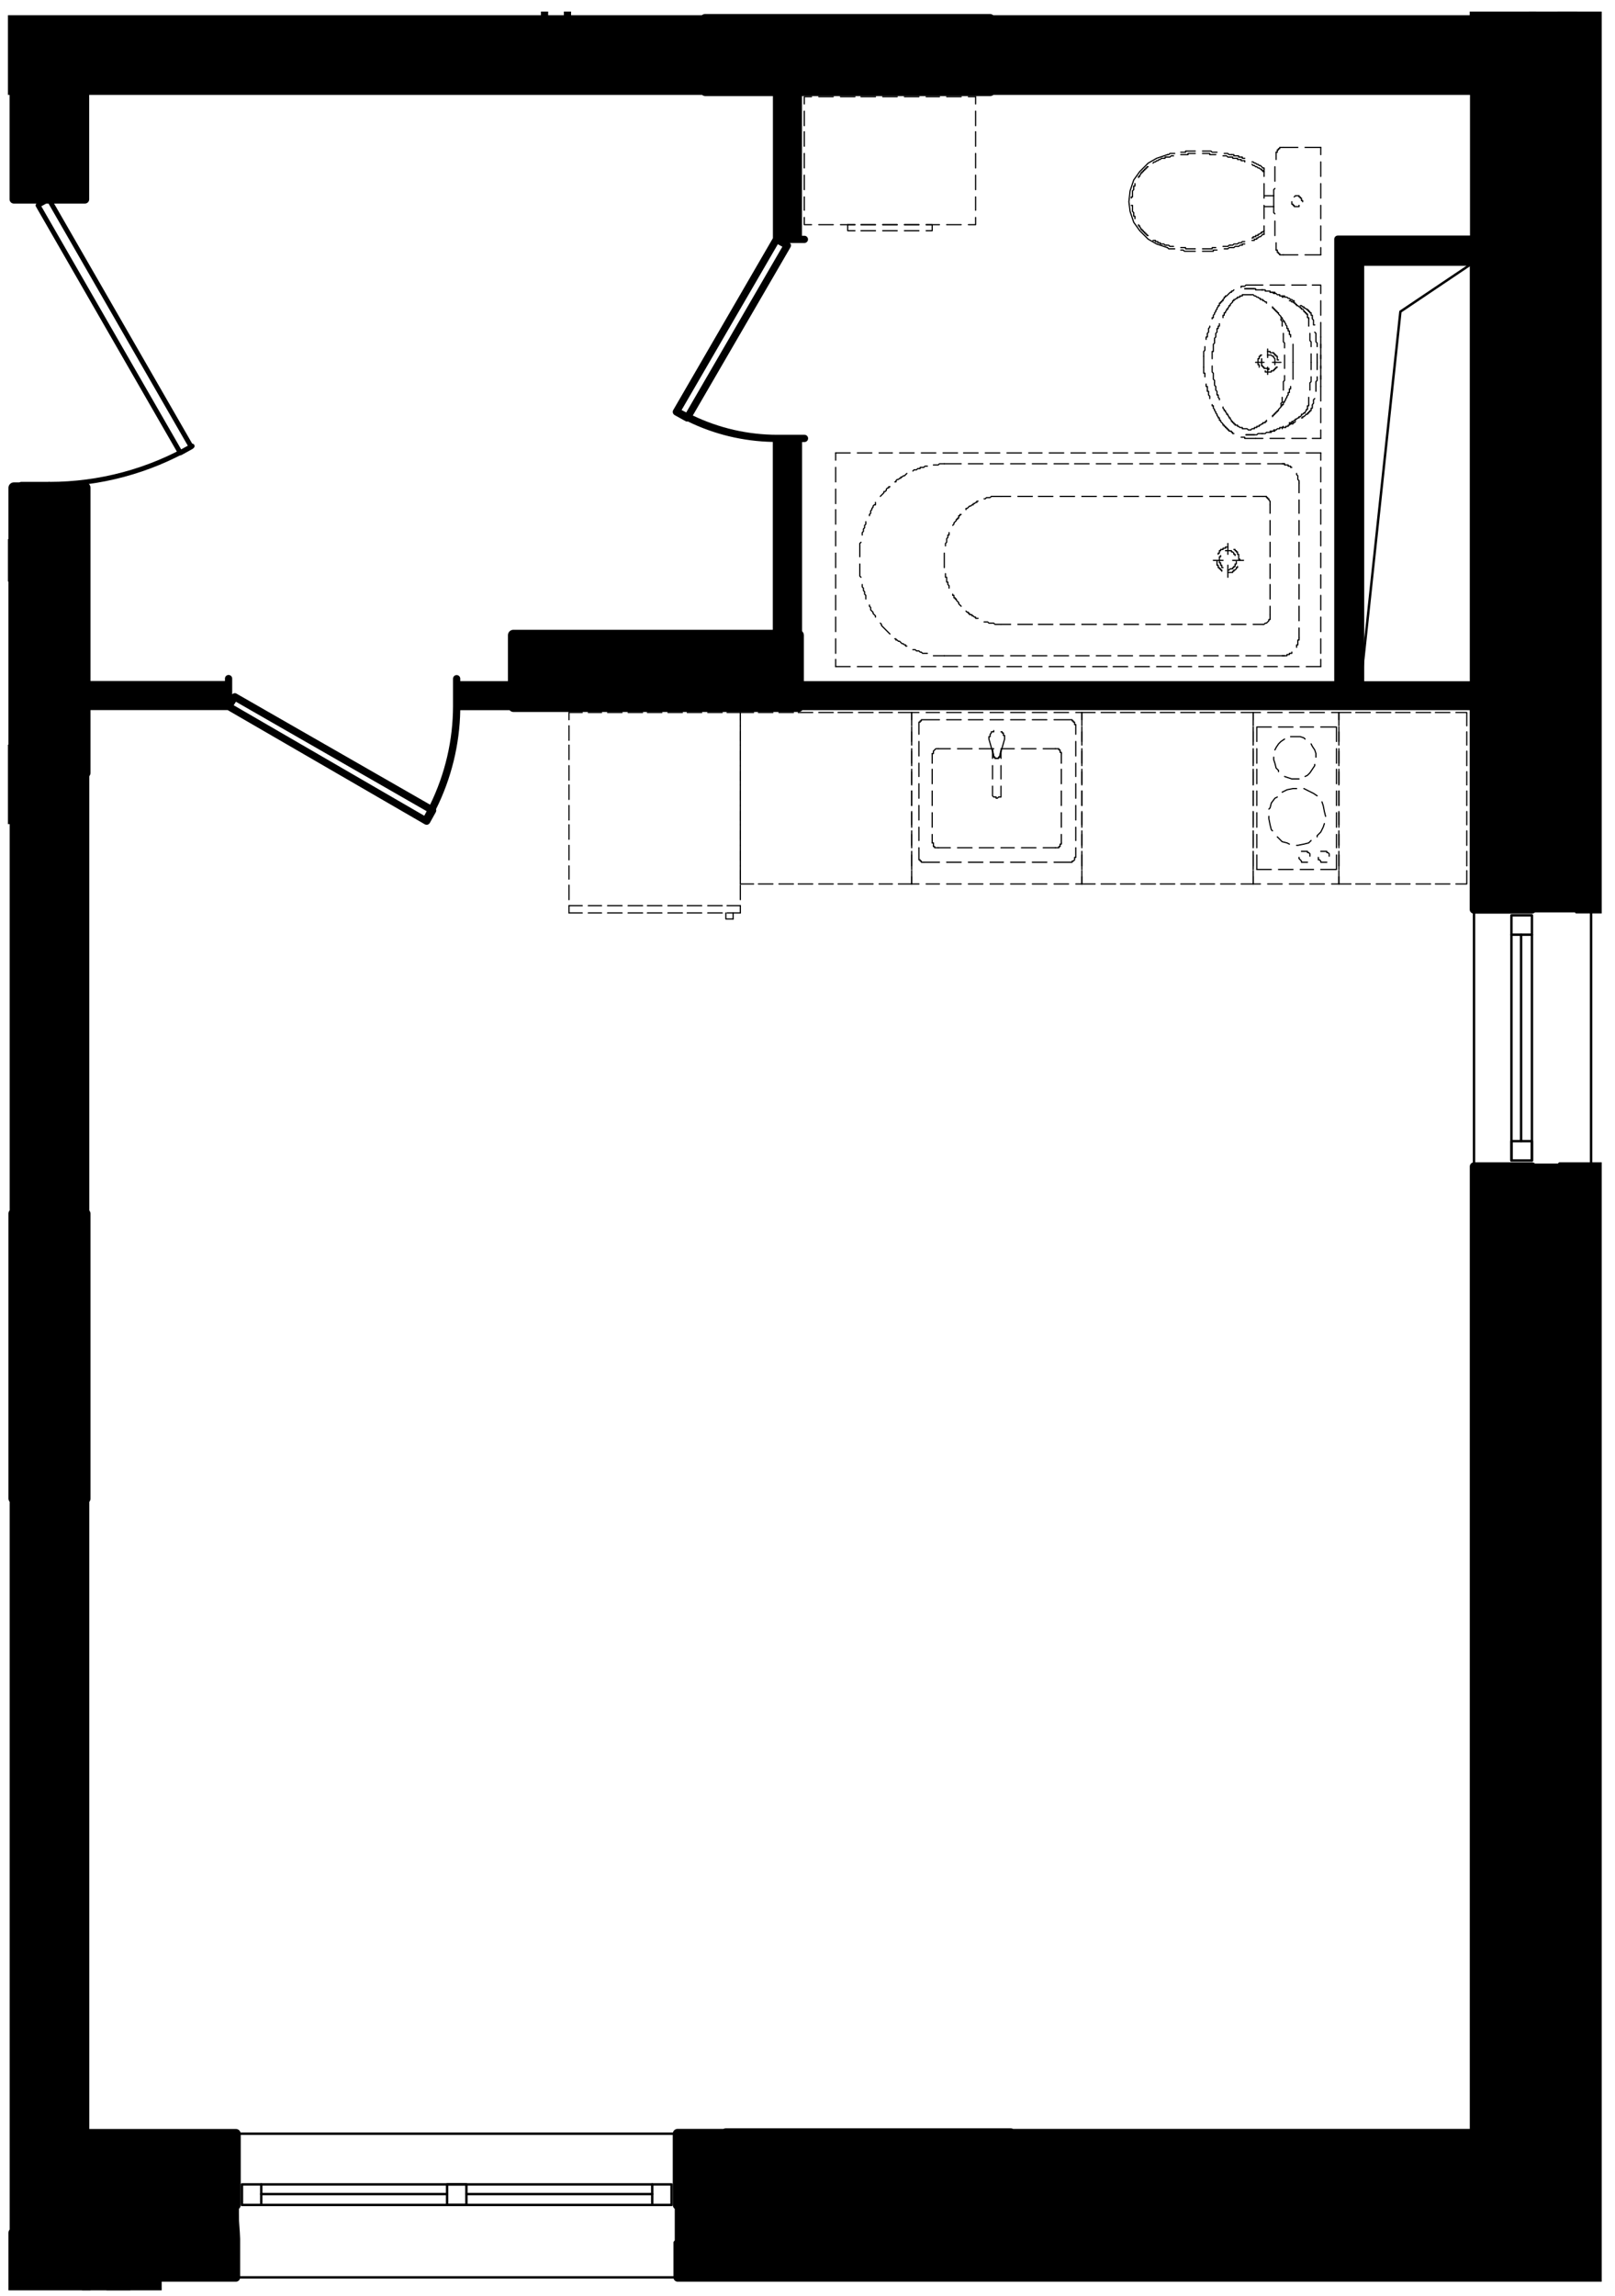 <?xml version="1.0" encoding="UTF-8"?>
<svg id="Layer_2" data-name="Layer 2" xmlns="http://www.w3.org/2000/svg" xmlns:xlink="http://www.w3.org/1999/xlink" viewBox="0 0 160.6 228.19">
  <defs>
    <style>
      .cls-1, .cls-2, .cls-3, .cls-4 {
        fill: none;
      }

      .cls-5 {
        clip-path: url(#clippath);
      }

      .cls-2 {
        stroke-width: .12px;
      }

      .cls-2, .cls-3, .cls-4 {
        stroke: #000;
        stroke-linecap: round;
        stroke-linejoin: round;
      }

      .cls-3 {
        stroke-width: .48px;
      }

      .cls-4 {
        stroke-width: .24px;
      }
    </style>
    <clipPath id="clippath">
      <polygon class="cls-1" points=".79 227.62 88.59 227.62 88.59 227.62 159.28 227.62 159.28 1.15 .79 1.15 .79 227.62"/>
    </clipPath>
  </defs>
  <g class="cls-5">
    <g>
      <line class="cls-2" x1="71.1" y1="8.65" x2="71.1" y2="8.65"/>
      <line class="cls-2" x1="83.46" y1="9.01" x2="83.46" y2="9.01"/>
      <line class="cls-2" x1="93.66" y1="9.01" x2="93.66" y2="9.01"/>
      <line class="cls-2" x1="96.18" y1="9.01" x2="96.54" y2="8.65"/>
      <line class="cls-2" x1="129.18" y1="63.37" x2="129.18" y2="62.41"/>
      <line class="cls-2" x1="129.18" y1="61.69" x2="129.18" y2="60.25"/>
      <line class="cls-2" x1="129.18" y1="59.53" x2="129.18" y2="58.09"/>
      <line class="cls-2" x1="129.18" y1="57.49" x2="129.18" y2="56.05"/>
      <line class="cls-2" x1="129.18" y1="55.33" x2="129.18" y2="53.89"/>
      <line class="cls-2" x1="129.18" y1="53.17" x2="129.18" y2="51.73"/>
      <line class="cls-2" x1="129.18" y1="51.01" x2="129.18" y2="49.69"/>
      <line class="cls-2" x1="129.18" y1="48.97" x2="129.18" y2="48.01"/>
      <line class="cls-2" x1="127.74" y1="46.09" x2="126.06" y2="46.09"/>
      <line class="cls-2" x1="125.34" y1="46.09" x2="123.9" y2="46.09"/>
      <line class="cls-2" x1="123.18" y1="46.09" x2="121.74" y2="46.09"/>
      <line class="cls-2" x1="121.14" y1="46.09" x2="119.7" y2="46.09"/>
      <line class="cls-2" x1="118.98" y1="46.09" x2="117.54" y2="46.09"/>
      <line class="cls-2" x1="116.82" y1="46.09" x2="115.38" y2="46.09"/>
      <line class="cls-2" x1="114.66" y1="46.09" x2="113.34" y2="46.09"/>
      <line class="cls-2" x1="112.62" y1="46.09" x2="111.18" y2="46.09"/>
      <line class="cls-2" x1="110.46" y1="46.09" x2="109.02" y2="46.09"/>
      <line class="cls-2" x1="108.3" y1="46.09" x2="106.86" y2="46.09"/>
      <line class="cls-2" x1="106.26" y1="46.09" x2="104.82" y2="46.09"/>
      <line class="cls-2" x1="104.1" y1="46.09" x2="102.66" y2="46.09"/>
      <line class="cls-2" x1="101.94" y1="46.09" x2="100.5" y2="46.09"/>
      <line class="cls-2" x1="99.78" y1="46.09" x2="98.46" y2="46.09"/>
      <line class="cls-2" x1="97.74" y1="46.09" x2="96.3" y2="46.09"/>
      <line class="cls-2" x1="95.58" y1="46.09" x2="93.9" y2="46.09"/>
      <line class="cls-2" x1="127.74" y1="65.17" x2="126.06" y2="65.17"/>
      <line class="cls-2" x1="125.34" y1="65.17" x2="123.9" y2="65.17"/>
      <line class="cls-2" x1="123.18" y1="65.17" x2="121.86" y2="65.17"/>
      <line class="cls-2" x1="121.14" y1="65.17" x2="119.7" y2="65.17"/>
      <line class="cls-2" x1="118.98" y1="65.17" x2="117.54" y2="65.17"/>
      <line class="cls-2" x1="116.82" y1="65.17" x2="115.38" y2="65.17"/>
      <line class="cls-2" x1="114.78" y1="65.17" x2="113.34" y2="65.17"/>
      <line class="cls-2" x1="112.62" y1="65.17" x2="111.18" y2="65.17"/>
      <line class="cls-2" x1="110.46" y1="65.17" x2="109.02" y2="65.17"/>
      <line class="cls-2" x1="108.3" y1="65.17" x2="106.98" y2="65.17"/>
      <line class="cls-2" x1="106.26" y1="65.17" x2="104.82" y2="65.17"/>
      <line class="cls-2" x1="104.1" y1="65.17" x2="102.66" y2="65.17"/>
      <line class="cls-2" x1="101.94" y1="65.17" x2="100.5" y2="65.17"/>
      <line class="cls-2" x1="99.78" y1="65.17" x2="98.46" y2="65.17"/>
      <line class="cls-2" x1="97.74" y1="65.17" x2="96.3" y2="65.17"/>
      <line class="cls-2" x1="95.58" y1="65.17" x2="93.9" y2="65.17"/>
      <line class="cls-2" x1="83.1" y1="45.01" x2="84.54" y2="45.01"/>
      <line class="cls-2" x1="85.26" y1="45.01" x2="86.7" y2="45.01"/>
      <line class="cls-2" x1="87.42" y1="45.01" x2="88.74" y2="45.01"/>
      <line class="cls-2" x1="89.46" y1="45.01" x2="90.9" y2="45.01"/>
      <line class="cls-2" x1="91.62" y1="45.01" x2="93.06" y2="45.01"/>
      <line class="cls-2" x1="93.78" y1="45.01" x2="95.22" y2="45.01"/>
      <line class="cls-2" x1="95.82" y1="45.01" x2="97.26" y2="45.01"/>
      <line class="cls-2" x1="97.98" y1="45.01" x2="99.42" y2="45.01"/>
      <line class="cls-2" x1="100.14" y1="45.01" x2="101.58" y2="45.01"/>
      <line class="cls-2" x1="102.3" y1="45.01" x2="103.62" y2="45.01"/>
      <line class="cls-2" x1="104.34" y1="45.01" x2="105.78" y2="45.01"/>
      <line class="cls-2" x1="106.5" y1="45.01" x2="107.94" y2="45.01"/>
      <line class="cls-2" x1="108.66" y1="45.01" x2="110.1" y2="45.01"/>
      <line class="cls-2" x1="110.7" y1="45.01" x2="112.14" y2="45.01"/>
      <line class="cls-2" x1="112.86" y1="45.01" x2="114.3" y2="45.01"/>
      <line class="cls-2" x1="115.02" y1="45.01" x2="116.46" y2="45.01"/>
      <line class="cls-2" x1="117.18" y1="45.01" x2="118.5" y2="45.01"/>
      <line class="cls-2" x1="119.22" y1="45.01" x2="120.66" y2="45.01"/>
      <line class="cls-2" x1="121.38" y1="45.01" x2="122.82" y2="45.01"/>
      <line class="cls-2" x1="123.54" y1="45.01" x2="124.98" y2="45.01"/>
      <line class="cls-2" x1="125.7" y1="45.01" x2="127.02" y2="45.01"/>
      <line class="cls-2" x1="127.74" y1="45.01" x2="129.18" y2="45.01"/>
      <line class="cls-2" x1="129.9" y1="45.01" x2="131.34" y2="45.01"/>
      <line class="cls-2" x1="83.1" y1="66.25" x2="84.54" y2="66.25"/>
      <line class="cls-2" x1="85.26" y1="66.25" x2="86.7" y2="66.25"/>
      <line class="cls-2" x1="87.42" y1="66.25" x2="88.74" y2="66.25"/>
      <line class="cls-2" x1="89.46" y1="66.25" x2="90.9" y2="66.25"/>
      <line class="cls-2" x1="91.62" y1="66.25" x2="93.06" y2="66.25"/>
      <line class="cls-2" x1="93.78" y1="66.25" x2="95.22" y2="66.25"/>
      <line class="cls-2" x1="95.82" y1="66.25" x2="97.26" y2="66.25"/>
      <line class="cls-2" x1="97.98" y1="66.25" x2="99.42" y2="66.25"/>
      <line class="cls-2" x1="100.14" y1="66.25" x2="101.58" y2="66.25"/>
      <line class="cls-2" x1="102.3" y1="66.25" x2="103.62" y2="66.25"/>
      <line class="cls-2" x1="104.34" y1="66.25" x2="105.78" y2="66.25"/>
      <line class="cls-2" x1="106.5" y1="66.25" x2="107.94" y2="66.25"/>
      <line class="cls-2" x1="108.66" y1="66.25" x2="110.1" y2="66.25"/>
      <line class="cls-2" x1="110.7" y1="66.25" x2="112.14" y2="66.25"/>
      <line class="cls-2" x1="112.86" y1="66.25" x2="114.3" y2="66.25"/>
      <line class="cls-2" x1="115.02" y1="66.25" x2="116.46" y2="66.25"/>
      <line class="cls-2" x1="117.18" y1="66.25" x2="118.5" y2="66.25"/>
      <line class="cls-2" x1="119.22" y1="66.25" x2="120.66" y2="66.25"/>
      <line class="cls-2" x1="121.38" y1="66.25" x2="122.82" y2="66.25"/>
      <line class="cls-2" x1="123.54" y1="66.25" x2="124.98" y2="66.25"/>
      <line class="cls-2" x1="125.7" y1="66.25" x2="127.02" y2="66.25"/>
      <line class="cls-2" x1="127.74" y1="66.25" x2="129.18" y2="66.25"/>
      <line class="cls-2" x1="129.9" y1="66.25" x2="131.34" y2="66.25"/>
      <line class="cls-2" x1="83.1" y1="66.25" x2="83.1" y2="65.53"/>
      <line class="cls-2" x1="83.1" y1="64.93" x2="83.1" y2="63.49"/>
      <line class="cls-2" x1="83.1" y1="62.77" x2="83.1" y2="61.33"/>
      <line class="cls-2" x1="83.1" y1="60.61" x2="83.1" y2="59.17"/>
      <line class="cls-2" x1="83.1" y1="58.45" x2="83.1" y2="57.13"/>
      <line class="cls-2" x1="83.1" y1="56.41" x2="83.1" y2="54.97"/>
      <line class="cls-2" x1="83.1" y1="54.25" x2="83.1" y2="52.81"/>
      <line class="cls-2" x1="83.1" y1="52.09" x2="83.1" y2="50.65"/>
      <line class="cls-2" x1="83.1" y1="50.05" x2="83.1" y2="48.61"/>
      <line class="cls-2" x1="83.1" y1="47.89" x2="83.1" y2="46.45"/>
      <line class="cls-2" x1="83.1" y1="45.73" x2="83.1" y2="45.01"/>
      <line class="cls-2" x1="131.34" y1="66.25" x2="131.34" y2="65.53"/>
      <line class="cls-2" x1="131.34" y1="64.93" x2="131.34" y2="63.49"/>
      <line class="cls-2" x1="131.34" y1="62.77" x2="131.34" y2="61.33"/>
      <line class="cls-2" x1="131.34" y1="60.61" x2="131.34" y2="59.17"/>
      <line class="cls-2" x1="131.34" y1="58.45" x2="131.34" y2="57.13"/>
      <line class="cls-2" x1="131.34" y1="56.41" x2="131.34" y2="54.97"/>
      <line class="cls-2" x1="131.34" y1="54.25" x2="131.34" y2="52.81"/>
      <line class="cls-2" x1="131.34" y1="52.09" x2="131.34" y2="50.65"/>
      <line class="cls-2" x1="131.34" y1="50.05" x2="131.34" y2="48.61"/>
      <line class="cls-2" x1="131.34" y1="47.89" x2="131.34" y2="46.45"/>
      <line class="cls-2" x1="131.34" y1="45.73" x2="131.34" y2="45.01"/>
      <line class="cls-2" x1="99.54" y1="62.05" x2="100.5" y2="62.05"/>
      <line class="cls-2" x1="101.22" y1="62.05" x2="102.66" y2="62.05"/>
      <line class="cls-2" x1="103.26" y1="62.05" x2="104.7" y2="62.05"/>
      <line class="cls-2" x1="105.42" y1="62.05" x2="106.86" y2="62.05"/>
      <line class="cls-2" x1="107.58" y1="62.05" x2="109.02" y2="62.05"/>
      <line class="cls-2" x1="109.74" y1="62.05" x2="111.06" y2="62.05"/>
      <line class="cls-2" x1="111.78" y1="62.05" x2="113.22" y2="62.05"/>
      <line class="cls-2" x1="113.94" y1="62.05" x2="115.38" y2="62.05"/>
      <line class="cls-2" x1="116.1" y1="62.05" x2="117.54" y2="62.05"/>
      <line class="cls-2" x1="118.14" y1="62.05" x2="119.58" y2="62.05"/>
      <line class="cls-2" x1="120.3" y1="62.05" x2="121.74" y2="62.05"/>
      <line class="cls-2" x1="122.46" y1="62.05" x2="123.9" y2="62.05"/>
      <line class="cls-2" x1="124.62" y1="62.05" x2="125.58" y2="62.05"/>
      <line class="cls-2" x1="126.3" y1="61.09" x2="126.3" y2="60.25"/>
      <line class="cls-2" x1="126.3" y1="59.53" x2="126.3" y2="58.09"/>
      <line class="cls-2" x1="126.3" y1="57.49" x2="126.3" y2="56.05"/>
      <line class="cls-2" x1="126.3" y1="55.33" x2="126.3" y2="53.89"/>
      <line class="cls-2" x1="126.3" y1="53.17" x2="126.3" y2="51.73"/>
      <line class="cls-2" x1="126.3" y1="51.01" x2="126.3" y2="50.17"/>
      <line class="cls-2" x1="99.54" y1="49.33" x2="100.5" y2="49.33"/>
      <line class="cls-2" x1="101.22" y1="49.33" x2="102.66" y2="49.33"/>
      <line class="cls-2" x1="103.26" y1="49.33" x2="104.7" y2="49.33"/>
      <line class="cls-2" x1="105.42" y1="49.33" x2="106.86" y2="49.33"/>
      <line class="cls-2" x1="107.58" y1="49.33" x2="109.02" y2="49.33"/>
      <line class="cls-2" x1="109.74" y1="49.33" x2="111.06" y2="49.33"/>
      <line class="cls-2" x1="111.78" y1="49.33" x2="113.22" y2="49.33"/>
      <line class="cls-2" x1="113.94" y1="49.33" x2="115.38" y2="49.33"/>
      <line class="cls-2" x1="116.1" y1="49.33" x2="117.54" y2="49.33"/>
      <line class="cls-2" x1="118.14" y1="49.33" x2="119.58" y2="49.33"/>
      <line class="cls-2" x1="120.3" y1="49.33" x2="121.74" y2="49.33"/>
      <line class="cls-2" x1="122.46" y1="49.33" x2="123.9" y2="49.33"/>
      <line class="cls-2" x1="124.62" y1="49.33" x2="125.58" y2="49.33"/>
      <line class="cls-2" x1="122.1" y1="56.17" x2="122.1" y2="57.37"/>
      <line class="cls-2" x1="122.58" y1="55.69" x2="123.66" y2="55.69"/>
      <line class="cls-2" x1="122.1" y1="55.09" x2="122.1" y2="54.01"/>
      <line class="cls-2" x1="121.62" y1="55.69" x2="120.66" y2="55.69"/>
      <polyline class="cls-2" points="93.9 46.09 93.78 46.09 93.66 46.09 93.54 46.09 93.42 46.09 93.3 46.21 93.18 46.21 93.06 46.21 92.94 46.21 92.82 46.21"/>
      <polyline class="cls-2" points="92.22 46.33 92.1 46.33 91.98 46.33 91.86 46.45 91.74 46.45 91.62 46.45 91.5 46.45 91.5 46.57 91.38 46.57 91.26 46.57 91.14 46.69 91.02 46.69 90.9 46.69 90.78 46.81"/>
      <polyline class="cls-2" points="90.18 47.05 90.06 47.17 89.94 47.29 89.82 47.29 89.7 47.41 89.58 47.41 89.58 47.53 89.46 47.53 89.34 47.65 89.22 47.65 89.1 47.77 89.1 47.89 88.98 47.89"/>
      <polyline class="cls-2" points="88.5 48.37 88.38 48.37 88.38 48.49 88.26 48.49 88.14 48.61 88.14 48.73 88.02 48.85 87.9 48.85 87.9 48.97 87.78 49.09 87.66 49.21 87.54 49.33"/>
      <polyline class="cls-2" points="87.06 49.93 87.06 50.05 87.06 50.17 86.94 50.17 86.82 50.29 86.82 50.41 86.7 50.53 86.7 50.65 86.58 50.77 86.58 50.89 86.58 51.01 86.46 51.13 86.46 51.25"/>
      <polyline class="cls-2" points="86.1 51.85 86.1 51.97 86.1 52.09 85.98 52.21 85.98 52.33 85.98 52.45 85.86 52.57 85.86 52.69 85.86 52.81 85.74 52.93 85.74 53.05 85.74 53.17"/>
      <polyline class="cls-2" points="85.62 53.89 85.5 54.01 85.5 54.13 85.5 54.25 85.5 54.37 85.5 54.49 85.5 54.61 85.5 54.73 85.5 54.85 85.5 55.09 85.5 55.21 85.5 55.33"/>
      <polyline class="cls-2" points="85.5 56.05 85.5 56.17 85.5 56.29 85.5 56.41 85.5 56.53 85.5 56.65 85.5 56.77 85.5 56.89 85.5 57.01 85.5 57.13 85.5 57.25 85.62 57.37"/>
      <polyline class="cls-2" points="85.74 58.09 85.74 58.21 85.74 58.33 85.86 58.45 85.86 58.57 85.86 58.69 85.98 58.81 85.98 58.93 85.98 59.05 86.1 59.17 86.1 59.29 86.1 59.41 86.1 59.53"/>
      <polyline class="cls-2" points="86.46 60.13 86.46 60.25 86.58 60.37 86.58 60.49 86.58 60.61 86.7 60.73 86.82 60.85 86.82 60.97 86.94 61.09 87.06 61.21 87.06 61.33"/>
      <polyline class="cls-2" points="87.54 61.93 87.66 62.05 87.66 62.17 87.78 62.29 87.9 62.41 88.02 62.53 88.14 62.65 88.26 62.77 88.38 62.89 88.5 63.01"/>
      <polyline class="cls-2" points="88.98 63.49 89.1 63.49 89.1 63.61 89.22 63.61 89.34 63.73 89.46 63.73 89.58 63.85 89.7 63.97 89.82 63.97 89.94 64.09 90.06 64.09 90.06 64.21 90.18 64.21"/>
      <polyline class="cls-2" points="90.78 64.57 90.9 64.57 91.02 64.57 91.14 64.69 91.26 64.69 91.38 64.69 91.5 64.81 91.62 64.81 91.74 64.93 91.86 64.93 91.98 64.93 92.1 64.93 92.22 64.93"/>
      <polyline class="cls-2" points="92.82 65.17 92.94 65.17 93.06 65.17 93.18 65.17 93.3 65.17 93.42 65.17 93.54 65.17 93.66 65.17 93.78 65.17 93.9 65.17"/>
      <polyline class="cls-2" points="129.18 48.01 129.18 47.89 129.18 47.77 129.06 47.65 129.06 47.53 129.06 47.41 129.06 47.29 128.94 47.17 128.94 47.05"/>
      <polyline class="cls-2" points="128.46 46.45 128.34 46.45 128.34 46.33 128.22 46.33 128.1 46.33 128.1 46.21 127.98 46.21 127.86 46.21 127.74 46.21 127.74 46.09 127.62 46.09 127.5 46.09"/>
      <polyline class="cls-2" points="127.5 65.17 127.62 65.17 127.74 65.17 127.86 65.17 127.98 65.17 127.98 65.05 128.1 65.05 128.22 65.05 128.22 64.93 128.34 64.93 128.46 64.93 128.46 64.81"/>
      <polyline class="cls-2" points="128.94 64.33 128.94 64.21 128.94 64.09 129.06 64.09 129.06 63.97 129.06 63.85 129.06 63.73 129.06 63.61 129.18 63.61 129.18 63.49 129.18 63.37"/>
      <polyline class="cls-2" points="122.1 56.65 122.22 56.65 122.34 56.53 122.46 56.53 122.58 56.53 122.58 56.41 122.7 56.41 122.7 56.29 122.82 56.29 122.82 56.17 122.82 56.05 122.94 56.05 122.94 55.93 122.94 55.81"/>
      <polyline class="cls-2" points="122.82 55.21 122.82 55.09 122.7 55.09 122.7 54.97 122.58 54.85 122.46 54.85 122.46 54.73 122.34 54.73 122.22 54.73 122.1 54.73 121.98 54.73 121.86 54.73"/>
      <polyline class="cls-2" points="121.38 55.21 121.38 55.33 121.26 55.33 121.26 55.45 121.26 55.57 121.26 55.69 121.26 55.81 121.26 55.93 121.38 55.93 121.38 56.05 121.38 56.17 121.5 56.17 121.5 56.29 121.5 56.41 121.62 56.41"/>
      <polyline class="cls-2" points="99.54 49.33 99.42 49.33 99.3 49.33 99.18 49.33 99.06 49.33 98.94 49.33 98.82 49.33 98.7 49.33 98.58 49.33 98.46 49.45 98.34 49.45 98.22 49.45 98.1 49.45 97.98 49.57 97.86 49.57"/>
      <polyline class="cls-2" points="97.26 49.81 97.14 49.81 97.14 49.93 97.02 49.93 96.9 50.05 96.78 50.05 96.78 50.17 96.66 50.17 96.54 50.29 96.42 50.29 96.3 50.41 96.18 50.53 96.06 50.53 96.06 50.65"/>
      <polyline class="cls-2" points="95.58 51.13 95.46 51.13 95.46 51.25 95.34 51.25 95.34 51.37 95.34 51.49 95.22 51.49 95.22 51.61 95.1 51.61 95.1 51.73 94.98 51.85 94.86 51.97 94.86 52.09 94.74 52.21"/>
      <polyline class="cls-2" points="94.38 52.93 94.38 53.05 94.38 53.17 94.26 53.17 94.26 53.29 94.26 53.41 94.14 53.53 94.14 53.65 94.14 53.77 94.14 53.89 94.02 54.01 94.02 54.13 94.02 54.25"/>
      <polyline class="cls-2" points="93.9 54.97 93.9 55.09 93.9 55.21 93.9 55.33 93.9 55.45 93.9 55.57 93.9 55.69 93.9 55.81 93.9 55.93 93.9 56.05 93.9 56.17 93.9 56.29 93.9 56.41"/>
      <polyline class="cls-2" points="94.02 57.01 94.02 57.13 94.02 57.25 94.02 57.37 94.14 57.37 94.14 57.49 94.14 57.61 94.14 57.73 94.14 57.85 94.26 57.85 94.26 57.97 94.26 58.09 94.38 58.21 94.38 58.33 94.38 58.45"/>
      <polyline class="cls-2" points="94.74 59.05 94.74 59.17 94.86 59.17 94.86 59.29 94.86 59.41 94.98 59.41 94.98 59.53 95.1 59.53 95.1 59.65 95.22 59.77 95.34 59.89 95.34 60.01 95.46 60.13 95.58 60.25"/>
      <polyline class="cls-2" points="96.06 60.73 96.18 60.85 96.3 60.85 96.3 60.97 96.42 60.97 96.42 61.09 96.54 61.09 96.66 61.09 96.66 61.21 96.78 61.21 96.9 61.33 97.02 61.33 97.02 61.45 97.14 61.45 97.26 61.45"/>
      <polyline class="cls-2" points="97.86 61.81 97.98 61.81 98.1 61.81 98.22 61.81 98.34 61.93 98.46 61.93 98.58 61.93 98.7 61.93 98.82 61.93 98.94 62.05 99.06 62.05 99.18 62.05 99.3 62.05 99.42 62.05 99.54 62.05"/>
      <polyline class="cls-2" points="125.58 62.05 125.7 62.05 125.82 61.93 125.94 61.93 126.06 61.81 126.18 61.69 126.18 61.57 126.3 61.57 126.3 61.45 126.3 61.33 126.3 61.21 126.3 61.09"/>
      <polyline class="cls-2" points="126.3 50.17 126.3 50.05 126.3 49.93 126.3 49.81 126.18 49.69 126.18 49.57 126.06 49.57 126.06 49.45 125.94 49.45 125.94 49.33 125.82 49.33 125.7 49.33 125.58 49.33"/>
      <polyline class="cls-2" points="122.1 56.89 122.22 56.89 122.34 56.89 122.46 56.89 122.58 56.89 122.58 56.77 122.7 56.77 122.7 56.65 122.82 56.65 122.94 56.53 122.94 56.41 123.06 56.41 123.06 56.29"/>
      <polyline class="cls-2" points="123.3 55.69 123.3 55.57 123.18 55.57 123.18 55.45 123.18 55.33 123.18 55.21 123.18 55.09 123.06 55.09 123.06 54.97 123.06 54.85 122.94 54.85 122.94 54.73 122.82 54.73 122.82 54.61 122.7 54.61"/>
      <polyline class="cls-2" points="122.1 54.37 121.98 54.37 121.86 54.37 121.86 54.49 121.74 54.49 121.62 54.49 121.62 54.61 121.5 54.61 121.38 54.61 121.38 54.73 121.26 54.73 121.26 54.85 121.26 54.97 121.14 54.97 121.14 55.09"/>
      <polyline class="cls-2" points="121.02 55.69 121.02 55.81 121.02 55.93 121.02 56.05 121.02 56.17 121.14 56.17 121.14 56.29 121.14 56.41 121.26 56.41 121.26 56.53 121.38 56.53 121.38 56.65 121.5 56.65 121.5 56.77"/>
      <line class="cls-2" x1="97.02" y1="9.61" x2="97.02" y2="10.33"/>
      <line class="cls-2" x1="97.02" y1="11.05" x2="97.02" y2="12.49"/>
      <line class="cls-2" x1="97.02" y1="13.09" x2="97.02" y2="14.53"/>
      <line class="cls-2" x1="97.02" y1="15.25" x2="97.02" y2="16.69"/>
      <line class="cls-2" x1="97.02" y1="17.41" x2="97.02" y2="18.85"/>
      <line class="cls-2" x1="97.02" y1="19.57" x2="97.02" y2="20.89"/>
      <polyline class="cls-2" points="97.02 21.61 97.02 22.33 96.3 22.33"/>
      <line class="cls-2" x1="95.58" y1="22.33" x2="94.14" y2="22.33"/>
      <line class="cls-2" x1="93.42" y1="22.33" x2="92.1" y2="22.33"/>
      <line class="cls-2" x1="91.38" y1="22.33" x2="89.94" y2="22.33"/>
      <line class="cls-2" x1="89.22" y1="22.33" x2="87.78" y2="22.33"/>
      <line class="cls-2" x1="87.06" y1="22.33" x2="85.62" y2="22.33"/>
      <line class="cls-2" x1="85.02" y1="22.33" x2="83.58" y2="22.33"/>
      <line class="cls-2" x1="82.86" y1="22.33" x2="81.42" y2="22.33"/>
      <polyline class="cls-2" points="80.7 22.33 79.98 22.33 79.98 21.61"/>
      <line class="cls-2" x1="79.98" y1="20.89" x2="79.98" y2="19.57"/>
      <line class="cls-2" x1="79.98" y1="18.85" x2="79.98" y2="17.41"/>
      <line class="cls-2" x1="79.98" y1="16.69" x2="79.98" y2="15.25"/>
      <line class="cls-2" x1="79.98" y1="14.53" x2="79.98" y2="13.09"/>
      <line class="cls-2" x1="79.98" y1="12.49" x2="79.98" y2="11.05"/>
      <polyline class="cls-2" points="79.98 10.33 79.98 9.61 80.7 9.61"/>
      <line class="cls-2" x1="81.42" y1="9.61" x2="82.86" y2="9.61"/>
      <line class="cls-2" x1="83.58" y1="9.61" x2="85.02" y2="9.61"/>
      <line class="cls-2" x1="85.62" y1="9.61" x2="87.06" y2="9.61"/>
      <line class="cls-2" x1="87.78" y1="9.61" x2="89.22" y2="9.61"/>
      <line class="cls-2" x1="89.94" y1="9.61" x2="91.38" y2="9.61"/>
      <line class="cls-2" x1="92.1" y1="9.61" x2="93.42" y2="9.61"/>
      <line class="cls-2" x1="94.14" y1="9.61" x2="95.58" y2="9.61"/>
      <line class="cls-2" x1="96.3" y1="9.61" x2="97.02" y2="9.61"/>
      <polyline class="cls-2" points="84.3 22.33 84.3 22.93 85.02 22.93"/>
      <line class="cls-2" x1="85.62" y1="22.93" x2="87.06" y2="22.93"/>
      <line class="cls-2" x1="87.78" y1="22.93" x2="89.22" y2="22.93"/>
      <line class="cls-2" x1="89.94" y1="22.93" x2="91.38" y2="22.93"/>
      <polyline class="cls-2" points="92.1 22.93 92.7 22.93 92.7 22.33 92.1 22.33"/>
      <line class="cls-2" x1="91.38" y1="22.33" x2="89.94" y2="22.33"/>
      <line class="cls-2" x1="89.22" y1="22.33" x2="87.78" y2="22.33"/>
      <line class="cls-2" x1="87.06" y1="22.33" x2="85.62" y2="22.33"/>
      <line class="cls-2" x1="85.02" y1="22.33" x2="84.3" y2="22.33"/>
      <line class="cls-2" x1="131.34" y1="14.65" x2="131.34" y2="15.37"/>
      <line class="cls-2" x1="131.34" y1="16.09" x2="131.34" y2="17.53"/>
      <line class="cls-2" x1="131.34" y1="18.25" x2="131.34" y2="19.69"/>
      <line class="cls-2" x1="131.34" y1="20.41" x2="131.34" y2="21.73"/>
      <line class="cls-2" x1="131.34" y1="22.45" x2="131.34" y2="23.89"/>
      <line class="cls-2" x1="131.34" y1="24.61" x2="131.34" y2="25.33"/>
      <line class="cls-2" x1="131.34" y1="14.65" x2="129.78" y2="14.65"/>
      <line class="cls-2" x1="129.06" y1="14.65" x2="127.62" y2="14.65"/>
      <line class="cls-2" x1="131.34" y1="25.33" x2="129.78" y2="25.33"/>
      <line class="cls-2" x1="129.06" y1="25.33" x2="127.62" y2="25.33"/>
      <line class="cls-2" x1="126.66" y1="20.53" x2="126.66" y2="19.45"/>
      <line class="cls-2" x1="125.7" y1="16.81" x2="125.7" y2="17.53"/>
      <line class="cls-2" x1="125.7" y1="18.25" x2="125.7" y2="19.69"/>
      <line class="cls-2" x1="125.7" y1="20.41" x2="125.7" y2="21.73"/>
      <line class="cls-2" x1="125.7" y1="22.45" x2="125.7" y2="23.29"/>
      <polyline class="cls-2" points="116.1 15.37 115.02 15.73 114.18 16.21 113.34 17.05 112.74 17.89 112.38 18.97 112.26 20.05 112.38 21.01 112.74 22.09 113.34 22.93 114.18 23.77 115.02 24.25 116.1 24.61"/>
      <line class="cls-2" x1="126.66" y1="20.53" x2="125.7" y2="20.53"/>
      <line class="cls-2" x1="126.66" y1="19.45" x2="125.7" y2="19.45"/>
      <polyline class="cls-2" points="127.62 14.65 127.5 14.65 127.38 14.65 127.26 14.65 127.26 14.77 127.14 14.77 127.14 14.89 127.02 14.89 127.02 15.01 127.02 15.13 126.9 15.13"/>
      <polyline class="cls-2" points="126.9 24.85 127.02 24.85 127.02 24.97 127.02 25.09 127.14 25.09 127.14 25.21 127.26 25.21 127.26 25.33 127.38 25.33 127.5 25.33 127.62 25.33"/>
      <polyline class="cls-2" points="126.66 20.53 126.66 20.65 126.66 20.89 126.66 21.01 126.66 21.13 126.78 21.25"/>
      <polyline class="cls-2" points="126.78 21.97 126.78 22.09 126.78 22.21 126.78 22.33 126.78 22.45 126.78 22.57 126.78 22.81 126.78 22.93 126.78 23.05 126.78 23.17 126.78 23.41"/>
      <polyline class="cls-2" points="126.9 24.13 126.9 24.25 126.9 24.37 126.9 24.49 126.9 24.73 126.9 24.85"/>
      <polyline class="cls-2" points="126.9 15.13 126.9 15.37 126.9 15.49 126.9 15.61 126.9 15.73 126.9 15.85"/>
      <polyline class="cls-2" points="126.78 16.57 126.78 16.69 126.78 16.81 126.78 16.93 126.78 17.05 126.78 17.17 126.78 17.41 126.78 17.53 126.78 17.65 126.78 17.77 126.78 18.01"/>
      <polyline class="cls-2" points="126.78 18.73 126.66 18.85 126.66 18.97 126.66 19.09 126.66 19.33 126.66 19.45"/>
      <polyline class="cls-2" points="128.46 20.05 128.46 20.17 128.46 20.29 128.58 20.29 128.58 20.41 128.7 20.41 128.7 20.53 128.82 20.53 128.94 20.53 129.06 20.53 129.18 20.53 129.18 20.41"/>
      <polyline class="cls-2" points="129.54 20.05 129.54 19.93 129.42 19.93 129.42 19.81 129.42 19.69 129.3 19.69 129.3 19.57 129.18 19.57 129.18 19.45 129.06 19.45 128.94 19.45 128.82 19.45 128.7 19.57"/>
      <polyline class="cls-2" points="125.7 16.81 125.7 16.69 125.58 16.69 125.46 16.57 125.34 16.45 125.22 16.45 125.1 16.33 124.98 16.33 124.86 16.21 124.74 16.21 124.62 16.09 124.5 16.09"/>
      <polyline class="cls-2" points="123.78 15.73 123.66 15.73 123.54 15.73 123.54 15.61 123.42 15.61 123.3 15.61 123.18 15.61 123.18 15.49 123.06 15.49 122.94 15.49 122.82 15.49 122.7 15.49 122.7 15.37 122.58 15.37 122.46 15.37"/>
      <polyline class="cls-2" points="115.98 24.37 116.1 24.37 116.22 24.37 116.34 24.49 116.46 24.49 116.58 24.49 116.7 24.49"/>
      <polyline class="cls-2" points="117.42 24.61 117.54 24.61 117.66 24.61 117.78 24.61 117.9 24.61 117.9 24.73 118.02 24.73 118.14 24.73 118.26 24.73 118.38 24.73 118.5 24.73 118.62 24.73 118.74 24.73 118.86 24.73"/>
      <polyline class="cls-2" points="119.58 24.73 119.7 24.73 119.82 24.73 119.94 24.73 120.06 24.73 120.18 24.73 120.3 24.73 120.42 24.73 120.54 24.73 120.54 24.61 120.66 24.61 120.78 24.61 120.9 24.61"/>
      <polyline class="cls-2" points="121.62 24.49 121.74 24.49 121.86 24.49 121.98 24.49 122.1 24.49 122.22 24.37 122.34 24.37"/>
      <polyline class="cls-2" points="115.98 15.61 115.86 15.61 115.86 15.73 115.74 15.73 115.62 15.73 115.5 15.73 115.38 15.85 115.26 15.85 115.14 15.97 115.02 15.97 114.9 16.09 114.78 16.09 114.66 16.21"/>
      <polyline class="cls-2" points="114.18 16.57 114.06 16.57 114.06 16.69 113.94 16.69 113.94 16.81 113.82 16.81 113.82 16.93 113.7 16.93 113.7 17.05 113.58 17.05 113.58 17.17 113.46 17.17 113.46 17.29 113.34 17.41 113.34 17.53 113.22 17.53 113.22 17.65"/>
      <polyline class="cls-2" points="112.86 18.25 112.86 18.37 112.86 18.49 112.74 18.49 112.74 18.61 112.74 18.73 112.74 18.85 112.62 18.97 112.62 19.09 112.62 19.21 112.62 19.33 112.62 19.45 112.62 19.57 112.5 19.57 112.5 19.69"/>
      <polyline class="cls-2" points="112.5 20.41 112.62 20.41 112.62 20.53 112.62 20.65 112.62 20.77 112.62 20.89 112.62 21.01 112.74 21.13 112.74 21.25 112.74 21.37 112.74 21.49 112.86 21.49 112.86 21.61 112.86 21.73"/>
      <polyline class="cls-2" points="113.22 22.33 113.22 22.45 113.34 22.45 113.34 22.57 113.46 22.69 113.46 22.81 113.58 22.81 113.58 22.93 113.7 22.93 113.7 23.05 113.82 23.05 113.82 23.17 113.94 23.17 113.94 23.29 114.06 23.29 114.06 23.41 114.18 23.41"/>
      <polyline class="cls-2" points="114.66 23.89 114.78 23.89 114.9 23.89 114.9 24.01 115.02 24.01 115.14 24.01 115.14 24.13 115.26 24.13 115.38 24.13 115.38 24.25 115.5 24.25 115.62 24.25 115.74 24.25 115.86 24.37 115.98 24.37"/>
      <polyline class="cls-2" points="122.34 15.61 122.22 15.61 122.1 15.61 121.98 15.49 121.86 15.49 121.74 15.49 121.62 15.49"/>
      <polyline class="cls-2" points="120.9 15.37 120.78 15.37 120.66 15.37 120.54 15.37 120.42 15.37 120.3 15.37 120.3 15.25 120.18 15.25 120.06 15.25 119.94 15.25 119.82 15.25 119.7 15.25 119.58 15.25"/>
      <polyline class="cls-2" points="118.86 15.25 118.74 15.25 118.62 15.25 118.5 15.25 118.38 15.25 118.26 15.25 118.14 15.25 118.14 15.37 118.02 15.37 117.9 15.37 117.78 15.37 117.66 15.37 117.54 15.37 117.42 15.37"/>
      <polyline class="cls-2" points="116.7 15.49 116.58 15.49 116.46 15.49 116.34 15.61 116.22 15.61 116.1 15.61 115.98 15.61"/>
      <polyline class="cls-2" points="125.7 17.05 125.58 17.05 125.58 16.93 125.46 16.93 125.46 16.81 125.34 16.81 125.22 16.69 125.1 16.69 124.98 16.57 124.86 16.57 124.74 16.45 124.62 16.45 124.5 16.33"/>
      <polyline class="cls-2" points="123.78 16.09 123.78 15.97 123.66 15.97 123.54 15.97 123.42 15.97 123.42 15.85 123.3 15.85 123.18 15.85 123.06 15.85 123.06 15.73 122.94 15.73 122.82 15.73 122.7 15.73 122.58 15.73 122.58 15.61 122.46 15.61 122.34 15.61"/>
      <polyline class="cls-2" points="122.34 24.37 122.46 24.37 122.58 24.37 122.7 24.25 122.82 24.25 122.94 24.25 123.06 24.25 123.18 24.13 123.3 24.13 123.42 24.13 123.54 24.01 123.66 24.01 123.78 24.01"/>
      <polyline class="cls-2" points="124.5 23.65 124.62 23.65 124.62 23.53 124.74 23.53 124.86 23.53 124.86 23.41 124.98 23.41 125.1 23.41 125.1 23.29 125.22 23.29 125.34 23.17 125.46 23.17 125.46 23.05 125.58 23.05 125.7 22.93"/>
      <polyline class="cls-2" points="116.1 24.61 116.22 24.73 116.34 24.73 116.46 24.73 116.58 24.73 116.7 24.73 116.82 24.73"/>
      <polyline class="cls-2" points="117.42 24.85 117.54 24.85 117.66 24.85 117.78 24.97 117.9 24.97 118.02 24.97 118.14 24.97 118.26 24.97 118.38 24.97 118.5 24.97 118.62 24.97 118.74 24.97 118.86 24.97"/>
      <polyline class="cls-2" points="119.58 24.97 119.7 24.97 119.82 24.97 119.94 24.97 120.06 24.97 120.18 24.97 120.3 24.97 120.42 24.97 120.54 24.97 120.66 24.97 120.66 24.85 120.78 24.85 120.9 24.85 121.02 24.85"/>
      <polyline class="cls-2" points="121.74 24.73 121.86 24.73 121.98 24.73 122.1 24.73 122.22 24.61 122.34 24.61 122.46 24.61"/>
      <polyline class="cls-2" points="122.46 15.37 122.34 15.37 122.22 15.37 122.1 15.25 121.98 15.25 121.86 15.25 121.74 15.25"/>
      <polyline class="cls-2" points="121.02 15.13 120.9 15.13 120.78 15.13 120.66 15.13 120.54 15.13 120.42 15.01 120.3 15.01 120.18 15.01 120.06 15.01 119.94 15.01 119.82 15.01 119.7 15.01 119.58 15.01"/>
      <polyline class="cls-2" points="118.86 15.01 118.74 15.01 118.62 15.01 118.5 15.01 118.38 15.01 118.26 15.01 118.14 15.01 118.02 15.01 117.9 15.01 117.9 15.13 117.78 15.13 117.66 15.13 117.54 15.13 117.42 15.13"/>
      <polyline class="cls-2" points="116.82 15.25 116.7 15.25 116.58 15.25 116.46 15.25 116.34 15.25 116.22 15.37 116.1 15.37"/>
      <polyline class="cls-2" points="122.46 24.61 122.58 24.61 122.7 24.61 122.82 24.49 122.94 24.49 123.06 24.49 123.18 24.49 123.3 24.37 123.42 24.37 123.54 24.37 123.54 24.25 123.66 24.25 123.78 24.25"/>
      <polyline class="cls-2" points="124.5 23.89 124.62 23.89 124.74 23.89 124.74 23.77 124.86 23.77 124.98 23.77 124.98 23.65 125.1 23.65 125.22 23.53 125.34 23.53 125.46 23.41 125.58 23.29 125.7 23.29"/>
      <line class="cls-2" x1="131.34" y1="43.57" x2="131.34" y2="42.73"/>
      <line class="cls-2" x1="131.34" y1="42.01" x2="131.34" y2="40.57"/>
      <line class="cls-2" x1="131.34" y1="39.85" x2="131.34" y2="38.41"/>
      <line class="cls-2" x1="131.34" y1="37.69" x2="131.34" y2="36.37"/>
      <line class="cls-2" x1="131.34" y1="35.65" x2="131.34" y2="34.21"/>
      <line class="cls-2" x1="131.34" y1="33.49" x2="131.34" y2="32.05"/>
      <line class="cls-2" x1="131.34" y1="31.33" x2="131.34" y2="29.89"/>
      <polyline class="cls-2" points="131.34 29.17 131.34 28.33 130.5 28.33"/>
      <line class="cls-2" x1="129.9" y1="28.33" x2="128.46" y2="28.33"/>
      <line class="cls-2" x1="127.74" y1="28.33" x2="126.3" y2="28.33"/>
      <line class="cls-2" x1="125.58" y1="28.33" x2="124.86" y2="28.33"/>
      <line class="cls-2" x1="131.34" y1="43.57" x2="130.5" y2="43.57"/>
      <line class="cls-2" x1="129.9" y1="43.57" x2="128.46" y2="43.57"/>
      <line class="cls-2" x1="127.74" y1="43.57" x2="126.3" y2="43.57"/>
      <line class="cls-2" x1="125.58" y1="43.57" x2="124.86" y2="43.57"/>
      <line class="cls-2" x1="131.34" y1="33.49" x2="131.34" y2="34.57"/>
      <line class="cls-2" x1="131.34" y1="35.29" x2="131.34" y2="36.61"/>
      <line class="cls-2" x1="131.34" y1="37.33" x2="131.34" y2="38.41"/>
      <line class="cls-2" x1="126.06" y1="34.69" x2="126.06" y2="35.53"/>
      <line class="cls-2" x1="127.38" y1="36.01" x2="126.54" y2="36.01"/>
      <line class="cls-2" x1="126.06" y1="36.49" x2="126.06" y2="37.21"/>
      <line class="cls-2" x1="125.7" y1="36.01" x2="124.86" y2="36.01"/>
      <polyline class="cls-2" points="127.62 39.97 127.62 40.09 127.62 40.21 127.5 40.21 127.5 40.33 127.38 40.33 127.38 40.45 127.26 40.57 127.14 40.69 127.14 40.81 127.02 40.81 127.02 40.93 126.9 40.93 126.9 41.05 126.78 41.05 126.78 41.17 126.66 41.17 126.66 41.29 126.54 41.29 126.54 41.41"/>
      <polyline class="cls-2" points="125.94 41.77 125.94 41.89 125.82 41.89 125.82 42.01 125.7 42.01 125.58 42.01 125.58 42.13 125.46 42.13 125.34 42.25 125.22 42.25 125.22 42.37 125.1 42.37 124.98 42.37 124.98 42.49 124.86 42.49 124.74 42.49 124.74 42.61 124.62 42.61 124.5 42.61 124.38 42.73"/>
      <polyline class="cls-2" points="128.58 36.01 128.58 36.13 128.58 36.25 128.58 36.37 128.58 36.49 128.58 36.61 128.58 36.73 128.58 36.85 128.58 36.97 128.58 37.09 128.58 37.21 128.58 37.33 128.58 37.45 128.58 37.57 128.58 37.69"/>
      <polyline class="cls-2" points="128.34 38.41 128.34 38.53 128.34 38.65 128.22 38.65 128.22 38.77 128.22 38.89 128.22 39.01 128.1 39.01 128.1 39.13 128.1 39.25 127.98 39.37 127.98 39.49 127.86 39.61 127.86 39.73 127.74 39.85 127.74 39.97 127.62 39.97"/>
      <polyline class="cls-2" points="124.38 29.29 124.5 29.29 124.62 29.29 124.74 29.41 124.86 29.41 124.98 29.53 125.1 29.53 125.22 29.65 125.34 29.65 125.34 29.77 125.46 29.77 125.58 29.77 125.58 29.89 125.7 29.89 125.82 30.01 125.94 30.01 125.94 30.13"/>
      <polyline class="cls-2" points="126.54 30.49 126.54 30.61 126.66 30.61 126.66 30.73 126.78 30.73 126.78 30.85 126.9 30.85 126.9 30.97 127.02 30.97 127.02 31.09 127.14 31.09 127.14 31.21 127.26 31.33 127.38 31.45 127.38 31.57 127.5 31.57 127.5 31.69 127.62 31.81 127.62 31.93 127.74 31.93 127.74 32.05 127.86 32.17 127.86 32.29 127.98 32.41 127.98 32.53 127.98 32.65 128.1 32.65 128.1 32.77 128.1 32.89 128.22 32.89 128.22 33.01 128.22 33.13 128.22 33.25 128.34 33.25 128.34 33.37 128.34 33.49"/>
      <polyline class="cls-2" points="128.58 34.21 128.58 34.33 128.58 34.45 128.58 34.57 128.58 34.69 128.58 34.81 128.58 34.93 128.58 35.05 128.58 35.17 128.58 35.29 128.58 35.41 128.58 35.53 128.58 35.65 128.58 35.77 128.58 35.89 128.58 36.01"/>
      <polyline class="cls-2" points="121.02 41.17 120.9 41.05 120.9 40.93 120.78 40.81 120.78 40.69 120.66 40.57 120.66 40.45 120.66 40.33 120.54 40.33 120.54 40.21"/>
      <polyline class="cls-2" points="120.3 39.61 120.3 39.49 120.3 39.37 120.18 39.25 120.18 39.13 120.18 39.01 120.18 38.89 120.06 38.89 120.06 38.77 120.06 38.65 120.06 38.53 120.06 38.41 119.94 38.41 119.94 38.29 119.94 38.17"/>
      <polyline class="cls-2" points="119.82 37.45 119.82 37.33 119.82 37.21 119.82 37.09 119.7 37.09 119.7 36.97 119.7 36.85 119.7 36.73 119.7 36.61 119.7 36.49"/>
      <polyline class="cls-2" points="121.62 29.77 121.74 29.65 121.74 29.53 121.86 29.53 121.86 29.41 121.98 29.41 122.1 29.29 122.22 29.17 122.34 29.05 122.46 29.05 122.46 28.93 122.58 28.93 122.7 28.81"/>
      <polyline class="cls-2" points="123.42 28.57 123.42 28.45 123.54 28.45 123.66 28.45 123.78 28.45 123.9 28.33 124.02 28.33 124.14 28.33 124.26 28.33 124.38 28.33 124.5 28.33 124.62 28.33 124.74 28.33 124.86 28.33"/>
      <polyline class="cls-2" points="119.7 36.49 119.7 36.37 119.7 36.25 119.7 36.13 119.7 36.01 119.7 35.89 119.7 35.77 119.7 35.65 119.7 35.53 119.7 35.41"/>
      <polyline class="cls-2" points="127.38 31.69 127.38 31.81 127.5 31.93 127.5 32.05 127.5 32.17 127.5 32.41"/>
      <polyline class="cls-2" points="127.62 33.13 127.62 33.25 127.62 33.49 127.62 33.61 127.62 33.73 127.62 33.85 127.62 33.97 127.74 34.09 127.74 34.21 127.74 34.45 127.74 34.57"/>
      <polyline class="cls-2" points="127.74 35.29 127.74 35.53 127.74 35.65 127.74 35.77 127.74 35.89 127.74 36.01 127.74 36.13 127.74 36.25 127.74 36.49 127.74 36.61"/>
      <polyline class="cls-2" points="127.74 37.33 127.74 37.45 127.74 37.57 127.74 37.69 127.74 37.81 127.62 37.93 127.62 38.05 127.62 38.17 127.62 38.29 127.62 38.53 127.62 38.65 127.62 38.77"/>
      <polyline class="cls-2" points="127.5 39.49 127.5 39.61 127.5 39.73 127.5 39.85 127.5 39.97 127.38 40.09 127.38 40.21"/>
      <polyline class="cls-2" points="123.78 28.69 123.9 28.69 124.02 28.69 124.14 28.69 124.26 28.69 124.38 28.69 124.5 28.69 124.62 28.69 124.74 28.69"/>
      <polyline class="cls-2" points="125.46 28.81 125.58 28.81 125.7 28.81 125.82 28.81 125.82 28.93 125.94 28.93 126.06 28.93 126.18 28.93 126.3 28.93 126.3 29.05 126.42 29.05 126.54 29.05 126.66 29.05 126.78 29.05 126.78 29.17"/>
      <polyline class="cls-2" points="127.5 29.41 127.62 29.41 127.74 29.41 127.74 29.53 127.86 29.53 127.98 29.53 128.1 29.65 128.22 29.65 128.34 29.77 128.46 29.77 128.58 29.89 128.7 29.89 128.7 30.01"/>
      <polyline class="cls-2" points="129.3 30.37 129.42 30.37 129.54 30.49 129.66 30.49 129.66 30.61 129.78 30.61 129.9 30.73 130.02 30.73 130.02 30.85 130.14 30.85"/>
      <polyline class="cls-2" points="130.5 31.57 130.5 31.69 130.62 31.81 130.62 31.93 130.62 32.05 130.62 32.17 130.62 32.29 130.74 32.29"/>
      <polyline class="cls-2" points="130.74 33.01 130.86 33.13 130.86 33.25 130.86 33.37 130.86 33.49 130.86 33.61 130.86 33.73 130.86 33.85 130.86 33.97 130.98 34.09 130.98 34.21 130.98 34.33 130.98 34.45"/>
      <polyline class="cls-2" points="130.98 35.17 130.98 35.29 130.98 35.41 130.98 35.53 130.98 35.65 130.98 35.77 130.98 35.89 130.98 36.01"/>
      <polyline class="cls-2" points="130.14 30.85 130.14 30.97 130.26 30.97 130.26 31.09 130.38 31.09 130.38 31.21 130.38 31.33 130.5 31.33 130.5 31.45 130.5 31.57"/>
      <polyline class="cls-2" points="130.14 31.69 130.14 31.81 130.14 31.93 130.14 32.05 130.14 32.17 130.14 32.29 130.14 32.41"/>
      <polyline class="cls-2" points="130.26 33.13 130.26 33.25 130.26 33.37 130.26 33.49 130.26 33.61 130.26 33.73 130.26 33.85 130.38 33.97 130.38 34.09 130.38 34.21 130.38 34.33 130.38 34.45"/>
      <polyline class="cls-2" points="130.38 35.17 130.38 35.29 130.38 35.41 130.38 35.53 130.38 35.77 130.38 35.89 130.38 36.01"/>
      <polyline class="cls-2" points="123.78 28.69 123.9 28.69 124.02 28.69 124.14 28.69 124.26 28.69 124.38 28.69 124.5 28.69 124.62 28.69 124.74 28.69 124.86 28.69 124.86 28.81 124.98 28.81 125.1 28.81 125.22 28.81 125.34 28.81 125.46 28.81 125.58 28.81"/>
      <polyline class="cls-2" points="126.3 29.05 126.42 29.05 126.54 29.05 126.66 29.17 126.78 29.17 126.9 29.17 127.02 29.29 127.14 29.29 127.26 29.29 127.26 29.41 127.38 29.41 127.5 29.41 127.5 29.53 127.62 29.53"/>
      <polyline class="cls-2" points="128.22 29.89 128.34 29.89 128.46 30.01 128.58 30.01 128.7 30.13 128.82 30.13 128.82 30.25 128.94 30.25 128.94 30.37 129.06 30.37 129.18 30.49 129.3 30.49 129.3 30.61 129.42 30.61 129.42 30.73 129.54 30.73 129.66 30.85 129.66 30.97 129.78 30.97 129.78 31.09 129.9 31.09 129.9 31.21 130.02 31.21 130.02 31.33 130.02 31.45 130.02 31.57 130.14 31.57 130.14 31.69"/>
      <polyline class="cls-2" points="129.66 41.05 129.54 41.17 129.42 41.17 129.42 41.29 129.3 41.41 129.18 41.41 129.18 41.53 129.06 41.53 128.94 41.65 128.82 41.65 128.82 41.77 128.7 41.77 128.58 41.89 128.46 41.89 128.46 42.01 128.34 42.01 128.22 42.01 128.22 42.13"/>
      <polyline class="cls-2" points="127.62 42.37 127.5 42.49 127.38 42.49 127.26 42.49 127.26 42.61 127.14 42.61 127.02 42.61 126.9 42.73 126.78 42.73 126.66 42.73 126.66 42.85 126.54 42.85 126.42 42.85 126.3 42.85"/>
      <polyline class="cls-2" points="125.58 43.09 125.46 43.09 125.34 43.09 125.22 43.09 125.1 43.09 124.98 43.21 124.86 43.21 124.74 43.21 124.62 43.21 124.5 43.21 124.38 43.21 124.26 43.21 124.14 43.21 124.02 43.21 123.9 43.21"/>
      <polyline class="cls-2" points="130.14 41.05 130.02 41.05 130.02 41.17 129.9 41.17 129.78 41.29 129.66 41.41 129.54 41.41 129.54 41.53 129.42 41.53"/>
      <polyline class="cls-2" points="128.82 41.89 128.7 42.01 128.58 42.01 128.58 42.13 128.46 42.13 128.34 42.13 128.22 42.25 128.1 42.25 128.1 42.37 127.98 42.37 127.86 42.37 127.86 42.49 127.74 42.49 127.62 42.49 127.5 42.49 127.5 42.61"/>
      <polyline class="cls-2" points="126.78 42.85 126.66 42.85 126.54 42.85 126.42 42.85 126.42 42.97 126.3 42.97 126.18 42.97 126.06 42.97 125.94 42.97 125.82 43.09 125.7 43.09 125.58 43.09 125.46 43.09"/>
      <polyline class="cls-2" points="124.74 43.21 124.62 43.21 124.5 43.21 124.38 43.21 124.26 43.21 124.14 43.21 124.02 43.21 123.9 43.21"/>
      <polyline class="cls-2" points="130.38 36.01 130.38 36.13 130.38 36.25 130.38 36.37 130.38 36.49 130.38 36.61 130.38 36.73"/>
      <polyline class="cls-2" points="130.38 37.45 130.38 37.57 130.38 37.69 130.38 37.81 130.38 37.93 130.26 38.05 130.26 38.17 130.26 38.29 130.26 38.41 130.26 38.53 130.26 38.65 130.26 38.77"/>
      <polyline class="cls-2" points="130.14 39.49 130.14 39.61 130.14 39.73 130.14 39.85 130.14 39.97 130.14 40.09 130.14 40.21"/>
      <polyline class="cls-2" points="130.98 36.01 130.98 36.13 130.98 36.25 130.98 36.37 130.98 36.49 130.98 36.61 130.98 36.73"/>
      <polyline class="cls-2" points="130.98 37.45 130.98 37.57 130.98 37.69 130.98 37.81 130.86 37.93 130.86 38.05 130.86 38.17 130.86 38.29 130.86 38.41 130.86 38.53 130.86 38.65 130.86 38.77 130.86 38.89"/>
      <polyline class="cls-2" points="130.74 39.61 130.62 39.73 130.62 39.85 130.62 39.97 130.62 40.09 130.5 40.21 130.5 40.33"/>
      <polyline class="cls-2" points="130.14 40.21 130.14 40.33 130.02 40.33 130.02 40.45 130.02 40.57 130.02 40.69 129.9 40.69 129.9 40.81 129.78 40.93 129.78 41.05 129.66 41.05"/>
      <polyline class="cls-2" points="130.5 40.33 130.5 40.45 130.5 40.57 130.38 40.57 130.38 40.69 130.38 40.81 130.26 40.81 130.26 40.93 130.14 40.93 130.14 41.05"/>
      <polyline class="cls-2" points="124.86 43.57 124.74 43.57 124.62 43.57 124.5 43.57 124.38 43.57 124.26 43.57 124.14 43.57 124.02 43.57 123.9 43.57 123.78 43.57 123.78 43.45 123.66 43.45 123.54 43.45 123.42 43.45"/>
      <polyline class="cls-2" points="122.7 43.09 122.58 43.09 122.58 42.97 122.46 42.97 122.46 42.85 122.34 42.85 122.22 42.85 122.22 42.73 122.1 42.73 122.1 42.61 121.98 42.61 121.98 42.49 121.86 42.49 121.86 42.37 121.74 42.37 121.74 42.25 121.62 42.25 121.62 42.13 121.5 42.01 121.38 41.89 121.38 41.77 121.26 41.77 121.26 41.65 121.26 41.53 121.14 41.53 121.14 41.41 121.02 41.29 121.02 41.17"/>
      <polyline class="cls-2" points="121.02 30.73 121.02 30.61 121.14 30.49 121.14 30.37 121.26 30.37 121.26 30.25 121.26 30.13 121.38 30.13 121.38 30.01 121.5 30.01 121.5 29.89 121.62 29.89 121.62 29.77"/>
      <polyline class="cls-2" points="119.7 35.41 119.7 35.29 119.7 35.17 119.7 35.05 119.7 34.93 119.82 34.81 119.82 34.69 119.82 34.57 119.82 34.45"/>
      <polyline class="cls-2" points="119.94 33.73 119.94 33.61 119.94 33.49 120.06 33.49 120.06 33.37 120.06 33.25 120.06 33.13 120.18 33.01 120.18 32.89 120.18 32.77 120.18 32.65 120.3 32.53 120.3 32.41"/>
      <polyline class="cls-2" points="120.54 31.69 120.54 31.57 120.66 31.57 120.66 31.45 120.66 31.33 120.78 31.21 120.78 31.09 120.9 30.97 120.9 30.85 121.02 30.73"/>
      <polyline class="cls-2" points="120.78 38.05 120.78 37.93 120.78 37.81 120.66 37.69 120.66 37.57 120.66 37.45 120.66 37.33 120.66 37.21 120.66 37.09 120.54 36.97 120.54 36.85 120.54 36.73 120.54 36.61 120.54 36.49 120.54 36.37"/>
      <polyline class="cls-2" points="120.54 35.65 120.54 35.53 120.54 35.41 120.54 35.29 120.54 35.17 120.54 35.05 120.54 34.93 120.66 34.93 120.66 34.81 120.66 34.69 120.66 34.57 120.66 34.45 120.66 34.33 120.66 34.21 120.78 34.09 120.78 33.97 120.78 33.85"/>
      <polyline class="cls-2" points="124.38 42.73 124.26 42.73 124.14 42.73 124.02 42.61 123.9 42.61 123.78 42.61 123.66 42.61 123.54 42.61 123.54 42.49 123.42 42.49 123.3 42.49 123.18 42.37 123.06 42.37 123.06 42.25 122.94 42.25 122.82 42.25 122.82 42.13 122.7 42.13 122.7 42.01 122.58 42.01 122.58 41.89 122.46 41.89 122.46 41.77 122.34 41.65 122.34 41.53 122.22 41.53 122.22 41.41 122.1 41.29 122.1 41.17 121.98 41.17 121.98 41.05 121.86 40.93 121.86 40.81 121.74 40.81 121.74 40.69 121.62 40.57 121.62 40.45"/>
      <polyline class="cls-2" points="121.26 39.73 121.26 39.61 121.14 39.49 121.14 39.37 121.14 39.25 121.02 39.25 121.02 39.13 121.02 39.01 121.02 38.89 120.9 38.77 120.9 38.65 120.9 38.53 120.9 38.41 120.78 38.29 120.78 38.17 120.78 38.05"/>
      <polyline class="cls-2" points="122.58 30.01 122.58 29.89 122.7 29.89 122.7 29.77 122.82 29.77 122.94 29.65 123.06 29.65 123.06 29.53 123.18 29.53 123.3 29.53 123.3 29.41 123.42 29.41 123.54 29.41 123.54 29.29 123.66 29.29 123.78 29.29 123.9 29.29 124.02 29.29 124.14 29.29 124.26 29.29 124.38 29.29"/>
      <polyline class="cls-2" points="120.78 33.85 120.78 33.73 120.78 33.61 120.9 33.49 120.9 33.37 120.9 33.25 120.9 33.13 121.02 33.01 121.02 32.89 121.02 32.77 121.02 32.65 121.14 32.65 121.14 32.53 121.14 32.41 121.26 32.41 121.26 32.29 121.26 32.17"/>
      <polyline class="cls-2" points="121.62 31.57 121.62 31.45 121.62 31.33 121.74 31.33 121.74 31.21 121.74 31.09 121.86 31.09 121.86 30.97 121.98 30.85 121.98 30.73 122.1 30.73 122.1 30.61 122.22 30.49 122.22 30.37 122.34 30.37 122.34 30.25 122.46 30.13 122.58 30.01"/>
      <polyline class="cls-2" points="126.06 34.93 126.18 34.93 126.3 34.93 126.3 35.05 126.42 35.05 126.54 35.05 126.66 35.05 126.66 35.17 126.78 35.17 126.78 35.29 126.9 35.29 126.9 35.41 127.02 35.41 127.02 35.53 127.02 35.65 127.02 35.77 127.14 35.77"/>
      <polyline class="cls-2" points="127.02 36.49 126.9 36.49 126.9 36.61 126.78 36.61 126.78 36.73 126.66 36.73 126.66 36.85 126.54 36.85 126.42 36.85 126.42 36.97 126.3 36.97 126.18 36.97 126.06 36.97 125.94 36.97 125.82 36.97 125.82 36.85"/>
      <polyline class="cls-2" points="125.22 36.49 125.22 36.37 125.22 36.25 125.1 36.25 125.1 36.13 125.1 36.01 125.1 35.89 125.1 35.77 125.1 35.65 125.22 35.65 125.22 35.53 125.22 35.41 125.34 35.41 125.34 35.29 125.46 35.29"/>
      <line class="cls-2" x1="126.06" y1="34.93" x2="126.06" y2="34.93"/>
      <polyline class="cls-2" points="126.06 35.29 126.18 35.29 126.3 35.29 126.42 35.29 126.54 35.41 126.66 35.41 126.66 35.53 126.78 35.65 126.78 35.77 126.78 35.89 126.78 36.01 126.78 36.13 126.78 36.25"/>
      <polyline class="cls-2" points="126.18 36.61 126.18 36.73 126.06 36.73 126.06 36.61 125.94 36.61 125.82 36.61 125.7 36.61 125.7 36.49 125.58 36.49 125.58 36.37 125.46 36.37 125.46 36.25 125.46 36.13 125.46 36.01 125.46 35.89 125.46 35.77 125.46 35.65"/>
      <line class="cls-2" x1="126.06" y1="35.29" x2="126.06" y2="35.29"/>
      <line class="cls-2" x1="91.86" y1="85.69" x2="93.42" y2="85.69"/>
      <line class="cls-2" x1="94.14" y1="85.69" x2="95.58" y2="85.69"/>
      <line class="cls-2" x1="96.3" y1="85.69" x2="97.74" y2="85.69"/>
      <line class="cls-2" x1="98.46" y1="85.69" x2="99.78" y2="85.69"/>
      <line class="cls-2" x1="100.5" y1="85.69" x2="101.94" y2="85.69"/>
      <line class="cls-2" x1="102.66" y1="85.69" x2="104.1" y2="85.69"/>
      <polyline class="cls-2" points="104.82 85.69 106.38 85.69 106.5 85.69 106.62 85.69 106.62 85.57 106.74 85.57 106.86 85.45 106.86 85.33 106.86 85.21 106.98 85.21 106.98 85.09 106.98 84.25"/>
      <line class="cls-2" x1="106.98" y1="83.53" x2="106.98" y2="82.21"/>
      <line class="cls-2" x1="106.98" y1="81.49" x2="106.98" y2="80.05"/>
      <line class="cls-2" x1="106.98" y1="79.33" x2="106.98" y2="77.89"/>
      <line class="cls-2" x1="106.98" y1="77.17" x2="106.98" y2="75.85"/>
      <line class="cls-2" x1="106.98" y1="75.13" x2="106.98" y2="73.69"/>
      <polyline class="cls-2" points="106.98 72.97 106.98 72.13 106.98 72.01 106.86 72.01 106.86 71.89 106.86 71.77 106.74 71.77 106.74 71.65 106.62 71.65 106.62 71.53 106.5 71.53 106.38 71.53 104.82 71.53"/>
      <line class="cls-2" x1="104.1" y1="71.53" x2="102.66" y2="71.53"/>
      <line class="cls-2" x1="101.94" y1="71.53" x2="100.5" y2="71.53"/>
      <line class="cls-2" x1="99.78" y1="71.53" x2="98.46" y2="71.53"/>
      <line class="cls-2" x1="97.74" y1="71.53" x2="96.3" y2="71.53"/>
      <line class="cls-2" x1="95.58" y1="71.53" x2="94.14" y2="71.53"/>
      <polyline class="cls-2" points="93.42 71.53 91.86 71.53 91.74 71.53 91.62 71.53 91.62 71.65 91.5 71.65 91.5 71.77 91.38 71.77 91.38 71.89 91.38 72.01 91.38 72.13 91.38 72.97"/>
      <line class="cls-2" x1="91.38" y1="73.69" x2="91.38" y2="75.13"/>
      <line class="cls-2" x1="91.38" y1="75.85" x2="91.38" y2="77.17"/>
      <line class="cls-2" x1="91.38" y1="77.89" x2="91.38" y2="79.33"/>
      <line class="cls-2" x1="91.38" y1="80.05" x2="91.38" y2="81.49"/>
      <line class="cls-2" x1="91.38" y1="82.21" x2="91.38" y2="83.53"/>
      <polyline class="cls-2" points="91.38 84.25 91.38 85.09 91.38 85.21 91.38 85.33 91.38 85.45 91.5 85.45 91.5 85.57 91.62 85.57 91.62 85.69 91.74 85.69 91.86 85.69"/>
      <line class="cls-2" x1="90.66" y1="87.85" x2="91.38" y2="87.85"/>
      <line class="cls-2" x1="92.1" y1="87.85" x2="93.42" y2="87.85"/>
      <line class="cls-2" x1="94.14" y1="87.85" x2="95.58" y2="87.85"/>
      <line class="cls-2" x1="96.3" y1="87.85" x2="97.74" y2="87.85"/>
      <line class="cls-2" x1="98.46" y1="87.85" x2="99.78" y2="87.85"/>
      <line class="cls-2" x1="100.5" y1="87.85" x2="101.94" y2="87.85"/>
      <line class="cls-2" x1="102.66" y1="87.85" x2="104.1" y2="87.85"/>
      <line class="cls-2" x1="104.82" y1="87.85" x2="106.26" y2="87.85"/>
      <line class="cls-2" x1="106.98" y1="87.85" x2="107.58" y2="87.85"/>
      <line class="cls-2" x1="90.66" y1="70.81" x2="91.38" y2="70.81"/>
      <line class="cls-2" x1="92.1" y1="70.81" x2="93.42" y2="70.81"/>
      <line class="cls-2" x1="94.14" y1="70.81" x2="95.58" y2="70.81"/>
      <line class="cls-2" x1="96.3" y1="70.81" x2="97.74" y2="70.81"/>
      <line class="cls-2" x1="98.46" y1="70.81" x2="99.78" y2="70.81"/>
      <line class="cls-2" x1="100.5" y1="70.81" x2="101.94" y2="70.81"/>
      <line class="cls-2" x1="102.66" y1="70.81" x2="104.1" y2="70.81"/>
      <line class="cls-2" x1="104.82" y1="70.81" x2="106.26" y2="70.81"/>
      <line class="cls-2" x1="106.98" y1="70.81" x2="107.58" y2="70.81"/>
      <line class="cls-2" x1="93.3" y1="84.25" x2="94.5" y2="84.25"/>
      <line class="cls-2" x1="95.22" y1="84.25" x2="96.66" y2="84.25"/>
      <line class="cls-2" x1="97.38" y1="84.25" x2="98.82" y2="84.25"/>
      <line class="cls-2" x1="99.54" y1="84.25" x2="100.86" y2="84.25"/>
      <line class="cls-2" x1="101.58" y1="84.25" x2="103.02" y2="84.25"/>
      <line class="cls-2" x1="103.74" y1="84.25" x2="104.94" y2="84.25"/>
      <line class="cls-2" x1="105.54" y1="83.77" x2="105.54" y2="82.93"/>
      <line class="cls-2" x1="105.54" y1="82.21" x2="105.54" y2="80.77"/>
      <line class="cls-2" x1="105.54" y1="80.05" x2="105.54" y2="78.61"/>
      <line class="cls-2" x1="105.54" y1="77.89" x2="105.54" y2="76.45"/>
      <line class="cls-2" x1="105.54" y1="75.85" x2="105.54" y2="74.89"/>
      <line class="cls-2" x1="104.94" y1="74.41" x2="103.74" y2="74.41"/>
      <line class="cls-2" x1="103.02" y1="74.41" x2="101.58" y2="74.41"/>
      <line class="cls-2" x1="100.86" y1="74.41" x2="99.54" y2="74.41"/>
      <line class="cls-2" x1="98.82" y1="74.41" x2="97.38" y2="74.41"/>
      <line class="cls-2" x1="96.66" y1="74.41" x2="95.22" y2="74.41"/>
      <line class="cls-2" x1="94.5" y1="74.41" x2="93.3" y2="74.41"/>
      <line class="cls-2" x1="92.7" y1="74.89" x2="92.7" y2="75.85"/>
      <line class="cls-2" x1="92.7" y1="76.45" x2="92.7" y2="77.89"/>
      <line class="cls-2" x1="92.7" y1="78.61" x2="92.7" y2="80.05"/>
      <line class="cls-2" x1="92.7" y1="80.77" x2="92.7" y2="82.21"/>
      <line class="cls-2" x1="92.7" y1="82.93" x2="92.7" y2="83.77"/>
      <polyline class="cls-2" points="104.94 84.25 105.06 84.25 105.18 84.25 105.3 84.25 105.3 84.13 105.42 84.13 105.42 84.01 105.42 83.89 105.54 83.89 105.54 83.77"/>
      <polyline class="cls-2" points="105.54 74.89 105.54 74.77 105.42 74.77 105.42 74.65 105.42 74.53 105.3 74.53 105.3 74.41 105.18 74.41 105.06 74.41 104.94 74.41"/>
      <polyline class="cls-2" points="93.3 74.41 93.18 74.41 93.06 74.41 92.94 74.53 92.82 74.65 92.82 74.77 92.82 74.89 92.7 74.89"/>
      <polyline class="cls-2" points="92.7 83.77 92.82 83.77 92.82 83.89 92.82 84.01 92.82 84.13 92.94 84.13 92.94 84.25 93.06 84.25 93.18 84.25 93.3 84.25"/>
      <polyline class="cls-2" points="99.42 75.13 99.9 73.45 99.9 73.33 99.9 73.21 99.9 73.09 99.78 73.09 99.78 72.97 99.78 72.85 99.66 72.85 99.66 72.73 99.54 72.73"/>
      <polyline class="cls-2" points="98.82 72.61 98.82 72.73 98.7 72.73 98.58 72.73 98.58 72.85 98.46 72.97 98.46 73.09 98.46 73.21 98.34 73.21 98.34 73.33 98.34 73.45 98.82 75.13 98.82 75.25 98.94 75.25 98.94 75.37 99.06 75.37 99.18 75.37 99.3 75.37 99.3 75.25 99.42 75.25 99.42 75.13"/>
      <line class="cls-2" x1="98.7" y1="74.53" x2="98.7" y2="75.37"/>
      <line class="cls-2" x1="98.7" y1="76.09" x2="98.7" y2="77.41"/>
      <polyline class="cls-2" points="98.7 78.13 98.7 78.97 98.7 79.09 98.82 79.21 98.94 79.21 99.06 79.21 99.06 79.33 99.18 79.33 99.3 79.21 99.42 79.21 99.54 79.21 99.54 79.09 99.54 78.97 99.54 78.13"/>
      <line class="cls-2" x1="99.54" y1="77.41" x2="99.54" y2="76.09"/>
      <polyline class="cls-2" points="99.54 75.37 99.54 74.53 99.42 75.13 99.42 75.25 99.3 75.25 99.3 75.37 99.18 75.37 99.06 75.37 98.94 75.37 98.94 75.25 98.82 75.25 98.82 75.13 98.7 74.53"/>
      <line class="cls-2" x1="90.66" y1="87.85" x2="90.66" y2="87.13"/>
      <line class="cls-2" x1="90.66" y1="86.41" x2="90.66" y2="84.97"/>
      <line class="cls-2" x1="90.66" y1="84.25" x2="90.66" y2="82.93"/>
      <line class="cls-2" x1="90.66" y1="82.21" x2="90.66" y2="80.77"/>
      <line class="cls-2" x1="90.66" y1="80.05" x2="90.66" y2="78.61"/>
      <line class="cls-2" x1="90.66" y1="77.89" x2="90.66" y2="76.45"/>
      <line class="cls-2" x1="90.66" y1="75.85" x2="90.66" y2="74.41"/>
      <line class="cls-2" x1="90.66" y1="73.69" x2="90.66" y2="72.25"/>
      <line class="cls-2" x1="90.66" y1="71.53" x2="90.66" y2="70.81"/>
      <line class="cls-2" x1="107.58" y1="70.81" x2="107.58" y2="71.53"/>
      <line class="cls-2" x1="107.58" y1="72.25" x2="107.58" y2="73.69"/>
      <line class="cls-2" x1="107.58" y1="74.41" x2="107.58" y2="75.85"/>
      <line class="cls-2" x1="107.58" y1="76.45" x2="107.58" y2="77.89"/>
      <line class="cls-2" x1="107.58" y1="78.61" x2="107.58" y2="80.05"/>
      <line class="cls-2" x1="107.58" y1="80.77" x2="107.58" y2="82.21"/>
      <line class="cls-2" x1="107.58" y1="82.93" x2="107.58" y2="84.25"/>
      <line class="cls-2" x1="107.58" y1="84.97" x2="107.58" y2="86.41"/>
      <line class="cls-2" x1="107.58" y1="87.13" x2="107.58" y2="87.85"/>
      <line class="cls-2" x1="124.62" y1="87.85" x2="125.34" y2="87.85"/>
      <line class="cls-2" x1="126.06" y1="87.85" x2="127.5" y2="87.85"/>
      <line class="cls-2" x1="128.22" y1="87.85" x2="129.66" y2="87.85"/>
      <line class="cls-2" x1="130.26" y1="87.85" x2="131.7" y2="87.85"/>
      <polyline class="cls-2" points="132.42 87.85 133.14 87.85 133.14 87.13"/>
      <line class="cls-2" x1="133.14" y1="86.41" x2="133.14" y2="84.97"/>
      <line class="cls-2" x1="133.14" y1="84.25" x2="133.14" y2="82.93"/>
      <line class="cls-2" x1="133.14" y1="82.21" x2="133.14" y2="80.77"/>
      <line class="cls-2" x1="133.14" y1="80.05" x2="133.14" y2="78.61"/>
      <line class="cls-2" x1="133.14" y1="77.89" x2="133.14" y2="76.45"/>
      <line class="cls-2" x1="133.14" y1="75.85" x2="133.14" y2="74.41"/>
      <line class="cls-2" x1="133.14" y1="73.69" x2="133.14" y2="72.25"/>
      <polyline class="cls-2" points="133.14 71.53 133.14 70.81 132.42 70.81"/>
      <line class="cls-2" x1="131.7" y1="70.81" x2="130.26" y2="70.81"/>
      <line class="cls-2" x1="129.66" y1="70.81" x2="128.22" y2="70.81"/>
      <line class="cls-2" x1="127.5" y1="70.81" x2="126.06" y2="70.81"/>
      <polyline class="cls-2" points="125.34 70.81 124.62 70.81 124.62 71.53"/>
      <line class="cls-2" x1="124.62" y1="72.25" x2="124.62" y2="73.69"/>
      <line class="cls-2" x1="124.62" y1="74.41" x2="124.62" y2="75.85"/>
      <line class="cls-2" x1="124.62" y1="76.45" x2="124.62" y2="77.89"/>
      <line class="cls-2" x1="124.62" y1="78.61" x2="124.62" y2="80.05"/>
      <line class="cls-2" x1="124.62" y1="80.77" x2="124.62" y2="82.21"/>
      <line class="cls-2" x1="124.62" y1="82.93" x2="124.62" y2="84.25"/>
      <line class="cls-2" x1="124.62" y1="84.97" x2="124.62" y2="86.41"/>
      <line class="cls-2" x1="124.62" y1="87.13" x2="124.62" y2="87.85"/>
      <line class="cls-2" x1="124.98" y1="86.41" x2="126.42" y2="86.41"/>
      <line class="cls-2" x1="127.14" y1="86.41" x2="128.58" y2="86.41"/>
      <line class="cls-2" x1="129.3" y1="86.41" x2="130.62" y2="86.41"/>
      <polyline class="cls-2" points="131.34 86.41 132.9 86.41 132.9 84.97"/>
      <line class="cls-2" x1="132.9" y1="84.25" x2="132.9" y2="82.93"/>
      <line class="cls-2" x1="132.9" y1="82.21" x2="132.9" y2="80.77"/>
      <line class="cls-2" x1="132.9" y1="80.05" x2="132.9" y2="78.61"/>
      <line class="cls-2" x1="132.9" y1="77.89" x2="132.9" y2="76.45"/>
      <line class="cls-2" x1="132.9" y1="75.85" x2="132.9" y2="74.41"/>
      <polyline class="cls-2" points="132.9 73.69 132.9 72.25 131.34 72.25"/>
      <line class="cls-2" x1="130.62" y1="72.25" x2="129.3" y2="72.25"/>
      <line class="cls-2" x1="128.58" y1="72.25" x2="127.14" y2="72.25"/>
      <polyline class="cls-2" points="126.42 72.25 124.98 72.25 124.98 73.69"/>
      <line class="cls-2" x1="124.98" y1="74.41" x2="124.98" y2="75.85"/>
      <line class="cls-2" x1="124.98" y1="76.45" x2="124.98" y2="77.89"/>
      <line class="cls-2" x1="124.98" y1="78.61" x2="124.98" y2="80.05"/>
      <line class="cls-2" x1="124.98" y1="80.77" x2="124.98" y2="82.21"/>
      <line class="cls-2" x1="124.98" y1="82.93" x2="124.98" y2="84.25"/>
      <line class="cls-2" x1="124.98" y1="84.97" x2="124.98" y2="86.41"/>
      <polyline class="cls-2" points="130.26 85.09 130.26 84.97 130.26 84.85 130.14 84.73 130.02 84.73 130.02 84.61 129.9 84.61 129.78 84.61 129.66 84.61 129.54 84.61 129.42 84.61"/>
      <polyline class="cls-2" points="129.18 85.21 129.18 85.33 129.3 85.45 129.42 85.57 129.42 85.69 129.54 85.69 129.66 85.69 129.78 85.69 129.9 85.69 130.02 85.69"/>
      <polyline class="cls-2" points="132.18 85.09 132.18 84.97 132.18 84.85 132.06 84.73 131.94 84.73 131.94 84.61 131.82 84.61 131.7 84.61 131.58 84.61 131.46 84.61 131.34 84.61"/>
      <polyline class="cls-2" points="131.1 85.21 131.1 85.33 131.1 85.45 131.22 85.45 131.34 85.57 131.34 85.69 131.46 85.69 131.58 85.69 131.7 85.69 131.82 85.69 131.94 85.69"/>
      <polyline class="cls-2" points="130.86 75.25 130.86 74.89 130.74 74.53 130.5 74.17 130.38 73.93"/>
      <polyline class="cls-2" points="129.78 73.45 129.66 73.33 129.3 73.21 128.82 73.21 128.46 73.21 128.34 73.21"/>
      <polyline class="cls-2" points="127.74 73.45 127.38 73.69 127.14 73.93 126.9 74.29 126.78 74.53"/>
      <polyline class="cls-2" points="126.66 75.25 126.66 75.49 126.78 75.85 126.9 76.33 127.14 76.57 127.14 76.69"/>
      <polyline class="cls-2" points="127.74 77.17 128.1 77.29 128.46 77.41 128.82 77.41 129.18 77.41"/>
      <polyline class="cls-2" points="129.78 77.17 130.02 77.05 130.26 76.81 130.5 76.45 130.74 76.09 130.74 75.97"/>
      <polyline class="cls-2" points="131.82 81.13 131.7 80.65 131.58 80.05 131.46 79.69"/>
      <polyline class="cls-2" points="130.98 79.09 130.62 78.85 130.14 78.61 129.66 78.37"/>
      <polyline class="cls-2" points="128.94 78.37 128.58 78.37 127.98 78.49 127.5 78.73"/>
      <polyline class="cls-2" points="127.02 79.21 126.78 79.33 126.42 79.81 126.3 80.29 126.18 80.41"/>
      <polyline class="cls-2" points="126.18 81.13 126.18 81.37 126.3 81.97 126.42 82.45 126.54 82.57"/>
      <polyline class="cls-2" points="127.02 83.17 127.14 83.29 127.5 83.65 127.98 83.77 128.22 83.89"/>
      <polyline class="cls-2" points="128.94 84.01 129.06 84.01 129.66 83.89 130.14 83.77 130.38 83.53"/>
      <polyline class="cls-2" points="130.98 83.17 130.98 83.05 131.34 82.69 131.58 82.21 131.7 81.85"/>
      <line class="cls-2" x1="107.58" y1="87.85" x2="107.58" y2="86.53"/>
      <line class="cls-2" x1="107.58" y1="86.05" x2="107.58" y2="84.61"/>
      <line class="cls-2" x1="107.58" y1="84.01" x2="107.58" y2="82.57"/>
      <line class="cls-2" x1="107.58" y1="81.97" x2="107.58" y2="80.65"/>
      <line class="cls-2" x1="107.58" y1="80.05" x2="107.58" y2="78.61"/>
      <line class="cls-2" x1="107.58" y1="78.01" x2="107.58" y2="76.69"/>
      <line class="cls-2" x1="107.58" y1="76.09" x2="107.58" y2="74.65"/>
      <line class="cls-2" x1="107.58" y1="74.05" x2="107.58" y2="72.73"/>
      <polyline class="cls-2" points="107.58 72.13 107.58 70.81 108.9 70.81"/>
      <line class="cls-2" x1="109.5" y1="70.81" x2="110.94" y2="70.81"/>
      <line class="cls-2" x1="111.42" y1="70.81" x2="112.86" y2="70.81"/>
      <line class="cls-2" x1="113.46" y1="70.81" x2="114.9" y2="70.81"/>
      <line class="cls-2" x1="115.38" y1="70.81" x2="116.82" y2="70.81"/>
      <line class="cls-2" x1="117.42" y1="70.81" x2="118.86" y2="70.81"/>
      <line class="cls-2" x1="119.34" y1="70.81" x2="120.78" y2="70.81"/>
      <line class="cls-2" x1="121.38" y1="70.81" x2="122.82" y2="70.81"/>
      <polyline class="cls-2" points="123.42 70.81 124.62 70.81 124.62 72.13"/>
      <line class="cls-2" x1="124.62" y1="72.73" x2="124.62" y2="74.05"/>
      <line class="cls-2" x1="124.62" y1="74.65" x2="124.62" y2="76.09"/>
      <line class="cls-2" x1="124.62" y1="76.69" x2="124.62" y2="78.01"/>
      <line class="cls-2" x1="124.62" y1="78.61" x2="124.62" y2="80.05"/>
      <line class="cls-2" x1="124.62" y1="80.65" x2="124.62" y2="81.97"/>
      <line class="cls-2" x1="124.62" y1="82.57" x2="124.62" y2="84.01"/>
      <line class="cls-2" x1="124.62" y1="84.61" x2="124.62" y2="86.05"/>
      <polyline class="cls-2" points="124.62 86.53 124.62 87.85 123.42 87.85"/>
      <line class="cls-2" x1="122.82" y1="87.85" x2="121.38" y2="87.85"/>
      <line class="cls-2" x1="120.78" y1="87.85" x2="119.34" y2="87.85"/>
      <line class="cls-2" x1="118.86" y1="87.85" x2="117.42" y2="87.85"/>
      <line class="cls-2" x1="116.82" y1="87.85" x2="115.38" y2="87.85"/>
      <line class="cls-2" x1="114.9" y1="87.85" x2="113.46" y2="87.85"/>
      <line class="cls-2" x1="112.86" y1="87.85" x2="111.42" y2="87.85"/>
      <line class="cls-2" x1="110.94" y1="87.85" x2="109.5" y2="87.85"/>
      <line class="cls-2" x1="108.9" y1="87.85" x2="107.58" y2="87.85"/>
      <line class="cls-2" x1="133.14" y1="87.85" x2="133.14" y2="86.53"/>
      <line class="cls-2" x1="133.14" y1="86.05" x2="133.14" y2="84.61"/>
      <line class="cls-2" x1="133.14" y1="84.01" x2="133.14" y2="82.57"/>
      <line class="cls-2" x1="133.14" y1="81.97" x2="133.14" y2="80.65"/>
      <line class="cls-2" x1="133.14" y1="80.05" x2="133.14" y2="78.61"/>
      <line class="cls-2" x1="133.14" y1="78.01" x2="133.14" y2="76.69"/>
      <line class="cls-2" x1="133.14" y1="76.09" x2="133.14" y2="74.65"/>
      <line class="cls-2" x1="133.14" y1="74.05" x2="133.14" y2="72.73"/>
      <polyline class="cls-2" points="133.14 72.13 133.14 70.81 134.34 70.81"/>
      <line class="cls-2" x1="134.82" y1="70.81" x2="136.26" y2="70.81"/>
      <line class="cls-2" x1="136.86" y1="70.81" x2="138.3" y2="70.81"/>
      <line class="cls-2" x1="138.78" y1="70.81" x2="140.22" y2="70.81"/>
      <line class="cls-2" x1="140.82" y1="70.81" x2="142.26" y2="70.81"/>
      <line class="cls-2" x1="142.74" y1="70.81" x2="144.18" y2="70.81"/>
      <polyline class="cls-2" points="144.78 70.81 145.86 70.81 145.86 72.13"/>
      <line class="cls-2" x1="145.86" y1="72.73" x2="145.86" y2="74.05"/>
      <line class="cls-2" x1="145.86" y1="74.65" x2="145.86" y2="76.09"/>
      <line class="cls-2" x1="145.86" y1="76.69" x2="145.86" y2="78.01"/>
      <line class="cls-2" x1="145.86" y1="78.61" x2="145.86" y2="80.05"/>
      <line class="cls-2" x1="145.86" y1="80.65" x2="145.86" y2="81.97"/>
      <line class="cls-2" x1="145.86" y1="82.57" x2="145.86" y2="84.01"/>
      <line class="cls-2" x1="145.86" y1="84.61" x2="145.86" y2="86.05"/>
      <polyline class="cls-2" points="145.86 86.53 145.86 87.85 144.78 87.85"/>
      <line class="cls-2" x1="144.18" y1="87.85" x2="142.74" y2="87.85"/>
      <line class="cls-2" x1="142.26" y1="87.85" x2="140.82" y2="87.85"/>
      <line class="cls-2" x1="140.22" y1="87.85" x2="138.78" y2="87.85"/>
      <line class="cls-2" x1="138.3" y1="87.85" x2="136.86" y2="87.85"/>
      <line class="cls-2" x1="136.26" y1="87.85" x2="134.82" y2="87.85"/>
      <line class="cls-2" x1="134.34" y1="87.85" x2="133.14" y2="87.85"/>
      <line class="cls-2" x1="73.62" y1="87.85" x2="73.62" y2="86.53"/>
      <line class="cls-2" x1="73.62" y1="86.05" x2="73.62" y2="84.61"/>
      <line class="cls-2" x1="73.62" y1="84.01" x2="73.62" y2="82.57"/>
      <line class="cls-2" x1="73.62" y1="81.97" x2="73.62" y2="80.65"/>
      <line class="cls-2" x1="73.62" y1="80.05" x2="73.62" y2="78.61"/>
      <line class="cls-2" x1="73.62" y1="78.01" x2="73.62" y2="76.69"/>
      <line class="cls-2" x1="73.62" y1="76.09" x2="73.62" y2="74.65"/>
      <line class="cls-2" x1="73.62" y1="74.05" x2="73.62" y2="72.73"/>
      <polyline class="cls-2" points="73.62 72.13 73.62 70.81 74.94 70.81"/>
      <line class="cls-2" x1="75.42" y1="70.81" x2="76.86" y2="70.81"/>
      <line class="cls-2" x1="77.46" y1="70.81" x2="78.9" y2="70.81"/>
      <line class="cls-2" x1="79.38" y1="70.81" x2="80.82" y2="70.81"/>
      <line class="cls-2" x1="81.42" y1="70.81" x2="82.86" y2="70.81"/>
      <line class="cls-2" x1="83.34" y1="70.81" x2="84.78" y2="70.81"/>
      <line class="cls-2" x1="85.38" y1="70.81" x2="86.82" y2="70.81"/>
      <line class="cls-2" x1="87.42" y1="70.81" x2="88.74" y2="70.81"/>
      <polyline class="cls-2" points="89.34 70.81 90.66 70.81 90.66 72.13"/>
      <line class="cls-2" x1="90.66" y1="72.73" x2="90.66" y2="74.05"/>
      <line class="cls-2" x1="90.66" y1="74.65" x2="90.66" y2="76.09"/>
      <line class="cls-2" x1="90.66" y1="76.69" x2="90.66" y2="78.01"/>
      <line class="cls-2" x1="90.66" y1="78.61" x2="90.66" y2="80.05"/>
      <line class="cls-2" x1="90.66" y1="80.65" x2="90.66" y2="81.97"/>
      <line class="cls-2" x1="90.66" y1="82.57" x2="90.66" y2="84.01"/>
      <line class="cls-2" x1="90.66" y1="84.61" x2="90.66" y2="86.05"/>
      <polyline class="cls-2" points="90.66 86.53 90.66 87.85 89.34 87.85"/>
      <line class="cls-2" x1="88.74" y1="87.85" x2="87.42" y2="87.85"/>
      <line class="cls-2" x1="86.82" y1="87.85" x2="85.38" y2="87.85"/>
      <line class="cls-2" x1="84.78" y1="87.85" x2="83.34" y2="87.85"/>
      <line class="cls-2" x1="82.86" y1="87.85" x2="81.42" y2="87.85"/>
      <line class="cls-2" x1="80.82" y1="87.85" x2="79.38" y2="87.85"/>
      <line class="cls-2" x1="78.9" y1="87.85" x2="77.46" y2="87.85"/>
      <line class="cls-2" x1="76.86" y1="87.85" x2="75.42" y2="87.85"/>
      <line class="cls-2" x1="74.94" y1="87.85" x2="73.62" y2="87.85"/>
      <line class="cls-2" x1="56.58" y1="70.81" x2="56.58" y2="71.53"/>
      <line class="cls-2" x1="56.58" y1="72.13" x2="56.58" y2="73.57"/>
      <line class="cls-2" x1="56.58" y1="74.05" x2="56.58" y2="75.49"/>
      <line class="cls-2" x1="56.58" y1="76.09" x2="56.58" y2="77.53"/>
      <line class="cls-2" x1="56.58" y1="78.01" x2="56.58" y2="79.45"/>
      <line class="cls-2" x1="56.58" y1="80.05" x2="56.58" y2="81.49"/>
      <line class="cls-2" x1="56.58" y1="81.97" x2="56.58" y2="83.41"/>
      <line class="cls-2" x1="56.58" y1="84.01" x2="56.58" y2="85.45"/>
      <line class="cls-2" x1="56.58" y1="86.05" x2="56.58" y2="87.37"/>
      <line class="cls-2" x1="56.58" y1="87.97" x2="56.58" y2="89.41"/>
      <line class="cls-2" x1="56.58" y1="90.01" x2="56.58" y2="90.73"/>
      <line class="cls-2" x1="73.62" y1="90.73" x2="73.62" y2="90.01"/>
      <line class="cls-2" x1="73.62" y1="89.41" x2="73.62" y2="87.97"/>
      <line class="cls-2" x1="73.62" y1="87.37" x2="73.62" y2="86.05"/>
      <line class="cls-2" x1="73.62" y1="85.45" x2="73.62" y2="84.01"/>
      <line class="cls-2" x1="73.62" y1="83.41" x2="73.62" y2="81.97"/>
      <line class="cls-2" x1="73.62" y1="81.49" x2="73.62" y2="80.05"/>
      <line class="cls-2" x1="73.62" y1="79.45" x2="73.62" y2="78.01"/>
      <line class="cls-2" x1="73.62" y1="77.53" x2="73.62" y2="76.09"/>
      <line class="cls-2" x1="73.62" y1="75.49" x2="73.62" y2="74.05"/>
      <line class="cls-2" x1="73.62" y1="73.57" x2="73.62" y2="72.13"/>
      <line class="cls-2" x1="73.62" y1="71.53" x2="73.62" y2="70.81"/>
      <line class="cls-2" x1="56.58" y1="70.81" x2="57.9" y2="70.81"/>
      <line class="cls-2" x1="58.5" y1="70.81" x2="59.82" y2="70.81"/>
      <line class="cls-2" x1="60.42" y1="70.81" x2="61.86" y2="70.81"/>
      <line class="cls-2" x1="62.46" y1="70.81" x2="63.9" y2="70.81"/>
      <line class="cls-2" x1="64.38" y1="70.81" x2="65.82" y2="70.81"/>
      <line class="cls-2" x1="66.42" y1="70.81" x2="67.86" y2="70.81"/>
      <line class="cls-2" x1="68.34" y1="70.81" x2="69.78" y2="70.81"/>
      <line class="cls-2" x1="70.38" y1="70.81" x2="71.82" y2="70.81"/>
      <line class="cls-2" x1="72.3" y1="70.81" x2="73.62" y2="70.81"/>
      <line class="cls-2" x1="72.9" y1="90.73" x2="72.9" y2="91.33"/>
      <polyline class="cls-2" points="72.9 91.33 72.18 91.33 72.18 90.73"/>
      <line class="cls-2" x1="56.58" y1="90.73" x2="57.9" y2="90.73"/>
      <line class="cls-2" x1="58.5" y1="90.73" x2="59.82" y2="90.73"/>
      <line class="cls-2" x1="60.42" y1="90.73" x2="61.86" y2="90.73"/>
      <line class="cls-2" x1="62.46" y1="90.73" x2="63.9" y2="90.73"/>
      <line class="cls-2" x1="64.38" y1="90.73" x2="65.82" y2="90.73"/>
      <line class="cls-2" x1="66.42" y1="90.73" x2="67.86" y2="90.73"/>
      <line class="cls-2" x1="68.34" y1="90.73" x2="69.78" y2="90.73"/>
      <line class="cls-2" x1="70.38" y1="90.73" x2="71.82" y2="90.73"/>
      <line class="cls-2" x1="72.3" y1="90.73" x2="73.62" y2="90.73"/>
      <line class="cls-2" x1="73.62" y1="90.01" x2="72.3" y2="90.01"/>
      <line class="cls-2" x1="71.82" y1="90.01" x2="70.38" y2="90.01"/>
      <line class="cls-2" x1="69.78" y1="90.01" x2="68.34" y2="90.01"/>
      <line class="cls-2" x1="67.86" y1="90.01" x2="66.42" y2="90.01"/>
      <line class="cls-2" x1="65.82" y1="90.01" x2="64.38" y2="90.01"/>
      <line class="cls-2" x1="63.9" y1="90.01" x2="62.46" y2="90.01"/>
      <line class="cls-2" x1="61.86" y1="90.01" x2="60.42" y2="90.01"/>
      <line class="cls-2" x1="59.82" y1="90.01" x2="58.5" y2="90.01"/>
      <line class="cls-2" x1="57.9" y1="90.01" x2="56.58" y2="90.01"/>
      <line class="cls-2" x1="102.66" y1="9.01" x2="102.78" y2="9.01"/>
      <line class="cls-2" x1="102.54" y1="9.01" x2="102.54" y2="9.01"/>
      <polyline class="cls-3" points="4.86 19.81 19.02 44.41 17.94 45.01 3.78 20.41 4.86 19.81"/>
      <path class="cls-3" d="M4.92,48.13c4.98,0,9.88-1.31,14.19-3.8"/>
      <line class="cls-3" x1="4.86" y1="19.81" x2="2.1" y2="19.81"/>
      <line class="cls-3" x1="4.86" y1="48.13" x2="2.1" y2="48.13"/>
      <polyline class="cls-4" points="152.34 115.33 152.34 113.41 150.3 113.41 150.3 115.33 152.34 115.33"/>
      <polyline class="cls-4" points="152.34 92.89 152.34 90.97 150.3 90.97 150.3 92.89 152.34 92.89"/>
      <line class="cls-4" x1="151.26" y1="113.41" x2="151.26" y2="92.89"/>
      <line class="cls-4" x1="150.3" y1="115.33" x2="150.3" y2="92.89"/>
      <polyline class="cls-4" points="146.58 115.93 146.58 90.37 158.22 90.37 158.22 115.93 146.58 115.93"/>
      <line class="cls-4" x1="152.34" y1="115.33" x2="152.34" y2="92.89"/>
      <polyline class="cls-4" points="66.78 219.13 64.86 219.13 64.86 217.09 66.78 217.09 66.78 219.13"/>
      <polyline class="cls-4" points="25.98 219.13 24.06 219.13 24.06 217.09 25.98 217.09 25.98 219.13"/>
      <line class="cls-4" x1="64.86" y1="218.05" x2="46.38" y2="218.05"/>
      <line class="cls-4" x1="44.46" y1="218.05" x2="25.98" y2="218.05"/>
      <line class="cls-4" x1="64.86" y1="217.09" x2="25.98" y2="217.09"/>
      <polyline class="cls-4" points="23.46 212.05 67.38 212.05 67.38 226.33 23.46 226.33 23.46 212.05"/>
      <line class="cls-4" x1="64.86" y1="219.13" x2="25.98" y2="219.13"/>
      <polyline class="cls-4" points="46.38 219.13 44.46 219.13 44.46 217.09 46.38 217.09 46.38 219.13"/>
      <polyline class="cls-4" points="135.3 68.05 139.26 30.97 146.58 26.05"/>
      <g>
        <path d="M23.46,218.84H10.06s0-.03,0-.05c0-.03,.02-.05,.01-.09,0-.01-.02-.02-.02-.03-.01-.04-.04-.06-.06-.09-.03-.03-.05-.06-.09-.08-.01,0-.01-.02-.02-.02-.03,0-.05,0-.08,0-.03,0-.06-.02-.09-.01l-.48,.12c-.11,.03-.17,.12-.2,.23h-.57c-.17,0-.3,.13-.3,.3v9.96h0v4.44h0v4.44h0v11.94H-.44s0-.02-.01-.03c0,0-.02,0-.03-.01-.03-.03-.07-.03-.11-.04-.04-.01-.07-.02-.11-.02-.01,0-.02,0-.04,0l-.44,.11h-3.21s0,0,0,0h-.56c-.01-.05-.02-.11-.06-.15-.09-.09-.21-.09-.32-.04-.08-.04-.18-.06-.26-.01-.09,.04-.13,.12-.15,.21h-1.52c-.17,0-.3,.13-.3,.3v3.01h0v1.31c0,.17,.13,.3,.3,.3H12.66c.17,0,.3-.13,.3-.3v-20.88h0v-4.44h0v-4.44h0v-1.14h10.5c.17,0,.3-.13,.3-.3v-4.2c0-.17-.13-.3-.3-.3Z"/>
        <path d="M156.84-11.51v-8.63c0-.17-.13-.3-.3-.3h-4.2c-.17,0-.3,.13-.3,.3V-11.51h0V-7.18h0v.11h0V-2.74h0v.11h0V1.7h0V24.13h0v4.33h0v.11h0v4.33h0v.11h0v4.33h0v.11h0v4.33h0v17.99h0v4.33h0v.11h0v4.33h0v.11h0v4.33h0v.11h0v4.33h0v12.96c0,.17,.13,.3,.3,.3h4.2c.17,0,.3-.13,.3-.3v-12.96h0v-4.33h0v-.11h0v-4.33h0v-.11h0v-4.33h0v-.11h0v-4.33h0v-17.99h0v-4.33h0v-.11h0v-4.33h0v-.11h0v-4.33h0v-.11h0v-4.33h0V1.7h0V-2.63h0v-.11h0V-7.07h0v-.11h0v-4.33h0Z"/>
        <path d="M156.84,131.05v-15.12c0-.17-.13-.3-.3-.3h-4.2c-.17,0-.3,.13-.3,.3v15.12h0v4.33h0v.11h0v4.33h0v.11h0v4.33h0v.11h0v4.33h0v22.43h0v4.33h0v.11h0v4.33h0v.11h0v4.33h0v22.43h0v4.33h0v.11h0v4.33h0v3.3h-10.15s.01,0,.02-.01c0-.01,0-.03,0-.04,0-.02,.03-.03,.03-.05l.12-.48s-.01-.06-.01-.09c.03-.08,.03-.16,0-.24-.07-.15-.25-.21-.4-.13l-.48,.24c-.13,.06-.17,.21-.14,.34-.02,.11,0,.23,.11,.3l.26,.17h-14.94c.03-.12,0-.24-.1-.31-.05-.04-.11-.04-.17-.03-.01-.02-.02-.04-.04-.06,0,0,0-.01-.01-.02-.03-.02-.06-.01-.09-.02-.03-.01-.05-.04-.09-.04,0,0-.01,0-.02,0-.04,0-.07,.03-.1,.04-.04,.02-.07,.03-.1,.06,0,0-.01,0-.02,.01l-.27,.36h-4.02s.02-.04,.02-.06c0-.11-.07-.19-.17-.24,.05-.11,.05-.24-.04-.33-.09-.08-.2-.09-.31-.05-.06-.04-.14-.05-.21-.03-.16,.04-.26,.2-.22,.36v.03s-.04,.05-.04,.05c-.06,.06-.09,.14-.09,.21h0s0,.01,0,.02c0,.01,.01,.02,.02,.04h-15.4s0-.05,0-.08c.03-.08,.03-.16,0-.24-.07-.15-.25-.21-.4-.13l-.48,.24c-.09,.04-.13,.12-.15,.21h-36.56c-.17,0-.3,.13-.3,.3v4.2c0,.17,.13,.3,.3,.3h89.16c.17,0,.3-.13,.3-.3v-7.8h0v-4.33h0v-.11h0v-4.33h0v-22.43h0v-4.33h0v-.11h0v-4.33h0v-.11h0v-4.33h0v-22.43h0v-4.33h0v-.11h0v-4.33h0v-.11h0v-4.33h0v-.11h0v-4.33h0Z"/>
      </g>
      <path d="M159.54,115.51h-4.45c-.23,0-.31,.58-.31,.81l-.89,102.7-85.41,3.06c-.23,0-1.51,.52-1.51,.76v3.5c0,.23,.19,.42,.42,.42h92.16c.23,0,.42-.19,.42-.42V115.93c0-.23-.19-.42-.42-.42Z"/>
      <path d="M159.54-20.57h-2.67c-.23,0-2.37,.58-2.37,.81l1.99,109.63c0,.23,.03,.91,.26,.91h2.79c.23,0,.42-.19,.42-.42V-20.15c0-.23-.19-.42-.42-.42Z"/>
      <path d="M23.46,218.75l-9.2,3.06c-.23,0-2.36,.26-2.36,.5l.12,1.36s-1.67,0-1.67,0l1.61,27.73-17.37,.87c-.23,0-2.27,.7-2.27,.93v4.34c0,.23,.19,.42,.42,.42H15.66c.23,0,.42-.19,.42-.42v-30.78h7.38c.23,0,.42-.19,.42-.42v-3.84c0-.23-.19-3.74-.42-3.74Zm-8.22,38.37h0s0,0,0,0c0,0,0,0,0,0h0Z"/>
      <path d="M37.74-56.63h-.48v-1.56h.48c.2,0,.36-.16,.36-.36s-.16-.36-.36-.36h-.37c-.05-4.43-1.24-8.79-3.46-12.63-.1-.17-.32-.23-.49-.13-.05,.03-.09,.07-.12,.12l-21.94,12.64h-.62c-.2,0-.36,.16-.36,.36,0-.2-.16-.36-.36-.36h-1.44c-.2,0-.36,.16-.36,.36,0-.2-.16-.36-.36-.36h-.18v-25.68c0-.16-.07-.3-.18-.4v-60.86h4.22c.07,.04,.14,.06,.22,.06h14.16c.26,0,.48-.22,.48-.48v-7.08c0-.26-.22-.48-.48-.48H12.36v-16.68c0-.11-.04-.22-.12-.3l-4.2-4.2c-.16-.16-.43-.16-.59,0l-5.04,4.92c-.17,.16-.17,.42-.01,.59l2.04,2.16v21.07c0,.08,.02,.14,.06,.2v60.94H1.5c-.3,0-.54,.24-.54,.54v25.68H-4.41l-19.47-11.35c-.17-.09-.38-.05-.48,.11l-.72,1.08c-.05,.08-.07,.18-.05,.28,0,.03,.03,.06,.04,.09-1.49,3.04-2.28,6.39-2.32,9.78h-2.17v-13.92c0-.2-.16-.36-.36-.36h-52.5v-28.08c0-.12-.05-.23-.12-.33v-65.11c.07-.09,.12-.2,.12-.33v-20.76H-43.63c.26,0,.48-.22,.48-.48v-7.08c0-.26-.22-.48-.48-.48h-39.12c-.07-.04-.15-.06-.24-.06h-5.64c-.3,0-.54,.24-.54,.54v28.32c0,.12,.05,.23,.12,.32v5.8h-10.89c.06-.16,0-.34-.15-.43l-28.2-16.32c-.08-.05-.18-.06-.28-.04-.09,.03-.17,.09-.22,.17l-.47,.84c-.07,.03-.13,.07-.17,.14-2.52,4.36-3.85,9.33-3.85,14.37,0,.2,.16,.36,.36,.36s.36-.16,.36-.36c0-4.77,1.23-9.47,3.56-13.64l27.94,16.17c.06,.03,.12,.05,.18,.05,.03,0,.06,0,.1-.01,.01,0,.01-.02,.02-.02v6.27c0,.26,.22,.48,.48,.48h11.22v51.28c-.07,.09-.12,.2-.12,.32v28.44c0,.12,.05,.23,.12,.33V-19.63c-.07,.09-.12,.2-.12,.33V1.51h-4.86c-.23,0-.42,.19-.42,.42v7.08c0,.23,.19,.42,.42,.42h5.07c.09,.07,.2,.12,.33,.12h5.64c.12,0,.23-.05,.33-.12H-28.74c.23,0,.42-.19,.42-.42V1.93c0-.23-.19-.42-.42-.42h-.84V-20.29l9.68-17.01c.1-.02,.2-.07,.25-.17,.1-.17,.04-.39-.13-.49-2.98-1.72-6.37-2.65-9.81-2.7v-15.25h2.04v.12c0,.2,.16,.36,.36,.36s.36-.16,.36-.36v-2.56c.07-.07,.12-.16,.12-.26,0-3.35,.77-6.66,2.22-9.67L-5.28-57.15c.06,.03,.12,.05,.18,.05,.03,0,.06,0,.1-.01,.06-.02,.1-.07,.14-.11v1.45c0,.2,.16,.36,.36,.36s.36-.16,.36-.36v-.12H1.1c.1,.11,.24,.18,.4,.18H7.14c.16,0,.3-.07,.4-.18h.32c.2,0,.36-.16,.36-.36,0,.2,.16,.36,.36,.36h1.44c.2,0,.36-.16,.36-.36,0,.2,.16,.36,.36,.36h.36v.12c0,.2,.16,.36,.36,.36s.36-.16,.36-.36v-.48s0,0,0,0v-.84s0,0,0,0v-.12s.08,.1,.14,.11c.03,0,.06,.01,.1,.01,.06,0,.13-.02,.18-.05l21.78-12.66c1.7,3.41,2.6,7.19,2.64,11.01-.07,.07-.11,.16-.11,.26v2.76c0,.2,.16,.36,.36,.36s.36-.16,.36-.36v-.12h.48c.2,0,.36-.16,.36-.36s-.16-.36-.36-.36ZM-101-160.44l-27.58-15.96,.25-.45,27.58,15.96-.25,.45ZM-68.46-59.03v-11.28H-32.59v11.28h-35.88ZM-20.6-37.53l-9.47,16.63-.48-.32,9.5-16.56,.45,.25Zm-1.08-.6l-9.66,16.84c-.09,.16-.04,.37,.11,.48l.09,.06h-1.69c-.2,0-.36,.16-.36,.36s.16,.36,.36,.36h.24V1.51h-49.86V-19.31c0-.12-.05-.23-.12-.33v-50.67h11.1v13.92c0,.2,.16,.36,.36,.36H-32.59v15.36h-.24c-.2,0-.36,.16-.36,.36s.16,.36,.36,.36h2.88s.02,0,.03,0c.01,0,.02,0,.03,0,2.84,0,5.64,.63,8.2,1.82ZM-5.24-57.96l-18.92-10.96c.09-.17,.18-.34,.27-.51L-4.99-58.41l-.25,.45Zm16.34,1.33h-.36c-.2,0-.36,.16-.36,.36,0-.2-.16-.36-.36-.36h-1.44c-.2,0-.36,.16-.36,.36,0-.2-.16-.36-.36-.36h-.18v-1.56h.18c.2,0,.36-.16,.36-.36,0,.2,.16,.36,.36,.36h1.44c.2,0,.36-.16,.36-.36,0,.2,.16,.36,.36,.36h.36v1.56Zm1.1-1.34l-.25-.45,21.47-12.37,.22,.35-21.44,12.47Z"/>
      <path d="M67.38,219.62h4.56c.07,.04,.15,.06,.24,.06h28.32c.09,0,.16-.02,.24-.06h45.84c.08,0,.15-.03,.22-.06h5.54c.23,0,.42-.19,.42-.42V115.93c0-.23-.19-.42-.42-.42h-5.76c-.23,0-.42,.19-.42,.42v95.64h-45.42c-.07-.04-.15-.06-.24-.06h-28.32c-.09,0-.16,.02-.24,.06h-4.56c-.26,0-.48,.22-.48,.48v7.08c0,.26,.22,.48,.48,.48Z"/>
      <path d="M79.77,70.58h66.38v19.8c0,.23,.19,.42,.42,.42h5.76c.23,0,.42-.19,.42-.42V-20.15c0-.23-.19-.42-.42-.42h-5.76c-.23,0-.42,.19-.42,.42V1.51h-47.38c-.09-.07-.2-.12-.33-.12h-28.32c-.12,0-.23,.05-.33,.12h-13V.73c0-.2-.16-.36-.36-.36,.2,0,.36-.16,.36-.36V-1.43c0-.13-.07-.24-.17-.3,.1-.06,.17-.17,.17-.3v-1.44c0-.2-.16-.36-.36-.36,.2,0,.36-.16,.36-.36v-1.44c0-.2-.16-.36-.36-.36,.2,0,.36-.16,.36-.36v-1.44c0-.2-.16-.36-.36-.36s-.36,.16-.36,.36v1.44c0,.2,.16,.36,.36,.36-.2,0-.36,.16-.36,.36v1.44c0,.2,.16,.36,.36,.36-.2,0-.36,.16-.36,.36v1.44c0,.13,.07,.24,.17,.3-.1,.06-.17,.17-.17,.3V.01c0,.2,.16,.36,.36,.36-.2,0-.36,.16-.36,.36v.78h-1.56V.73c0-.2-.16-.36-.36-.36,.2,0,.36-.16,.36-.36V-1.43c0-.13-.07-.24-.17-.3,.1-.06,.17-.17,.17-.3v-1.44c0-.2-.16-.36-.36-.36,.2,0,.36-.16,.36-.36v-1.44c0-.2-.16-.36-.36-.36,.2,0,.36-.16,.36-.36v-1.44c0-.2-.16-.36-.36-.36s-.36,.16-.36,.36v1.44c0,.2,.16,.36,.36,.36-.2,0-.36,.16-.36,.36v1.44c0,.2,.16,.36,.36,.36-.2,0-.36,.16-.36,.36v1.44c0,.13,.07,.24,.17,.3-.1,.06-.17,.17-.17,.3V.01c0,.2,.16,.36,.36,.36-.2,0-.36,.16-.36,.36v.78H-.31c-.23,0-.42,.19-.42,.42v7.08c0,.23,.19,.42,.42,.42H.95v10.38c0,.23,.19,.42,.42,.42h7.08c.23,0,.42-.19,.42-.42V9.43h60.94c.09,.07,.2,.12,.33,.12h6.72v14.12l-9.91,17.08c-.05,.08-.06,.18-.04,.28,.03,.09,.09,.17,.17,.22l1.08,.6c.06,.03,.12,.05,.17,.05,.02,0,.04-.01,.06-.02,2.63,1.29,5.52,1.98,8.46,2.04v18.67h-25.8c-.3,0-.54,.24-.54,.54v4.56h-4.74v-.24c0-.2-.16-.36-.36-.36s-.36,.16-.36,.36v2.7c0,3.41-.79,6.77-2.28,9.82l-19.26-11.04c-.14-.08-.3-.04-.42,.07v-1.56c0-.2-.16-.36-.36-.36s-.36,.16-.36,.36v.24H9v-19.2c0-.3-.24-.54-.54-.54H1.38c-.3,0-.54,.24-.54,.54v5.1H-32.7s0,0,0,0,0,0,0,0h-4.08c-.23,0-.42,.19-.42,.42v3.18h-33.12v-3.18c0-.23-.19-.42-.42-.42h-14.28c-.23,0-.42,.19-.42,.42v7.08c0,.23,.19,.42,.42,.42H-40.2v17.34h-.66c-.2,0-.36,.16-.36,.36,0-.2-.16-.36-.36-.36h-1.32c-.2,0-.36,.16-.36,.36,0-.2-.16-.36-.36-.36h-1.44c-.2,0-.36,.16-.36,.36,0-.2-.16-.36-.36-.36h-1.44c-.2,0-.36,.16-.36,.36,0-.2-.16-.36-.36-.36h-1.44c-.13,0-.24,.07-.3,.17-.06-.1-.17-.17-.3-.17h-1.44c-.2,0-.36,.16-.36,.36s.16,.36,.36,.36h1.44c.13,0,.24-.07,.3-.17,.06,.1,.17,.17,.3,.17h1.44c.2,0,.36-.16,.36-.36,0,.2,.16,.36,.36,.36h1.44c.2,0,.36-.16,.36-.36,0,.2,.16,.36,.36,.36h1.44c.2,0,.36-.16,.36-.36,0,.2,.16,.36,.36,.36h1.32c.2,0,.36-.16,.36-.36,0,.2,.16,.36,.36,.36h.66v1.56h-.66c-.2,0-.36,.16-.36,.36,0-.2-.16-.36-.36-.36h-1.32c-.2,0-.36,.16-.36,.36,0-.2-.16-.36-.36-.36h-1.44c-.2,0-.36,.16-.36,.36,0-.2-.16-.36-.36-.36h-1.44c-.2,0-.36,.16-.36,.36,0-.2-.16-.36-.36-.36h-1.44c-.13,0-.24,.07-.3,.17-.06-.1-.17-.17-.3-.17h-1.44c-.2,0-.36,.16-.36,.36s.16,.36,.36,.36h1.44c.13,0,.24-.07,.3-.17,.06,.1,.17,.17,.3,.17h1.44c.2,0,.36-.16,.36-.36,0,.2,.16,.36,.36,.36h1.44c.2,0,.36-.16,.36-.36,0,.2,.16,.36,.36,.36h1.44c.2,0,.36-.16,.36-.36,0,.2,.16,.36,.36,.36h1.32c.2,0,.36-.16,.36-.36,0,.2,.16,.36,.36,.36h.88c.06,.03,.13,.06,.2,.06H.96v38.38c-.07,.09-.12,.2-.12,.33v28.32c0,.12,.05,.23,.12,.33v72.31c-.07,.09-.12,.2-.12,.33v20.76H-7.26c-.26,0-.48,.22-.48,.48v7.08c0,.26,.22,.48,.48,.48H1.14c.07,.04,.15,.06,.24,.06h7.08c.3,0,.54-.24,.54-.54v-28.32c0-.12-.05-.23-.12-.32v-1.96h14.58c.26,0,.48-.22,.48-.48v-7.08c0-.26-.22-.48-.48-.48H8.88v-62.32c.07-.09,.12-.2,.12-.32v-28.32c0-.12-.05-.23-.12-.33v-43.15c.07-.09,.12-.2,.12-.33v-6.24h13.64l19.6,11.35c.06,.03,.12,.05,.18,.05,.03,0,.06,0,.1-.01,.09-.03,.17-.09,.22-.17l.6-1.08c.05-.09,.05-.2,.02-.29,1.52-3.05,2.35-6.42,2.41-9.84h4.9c.1,.11,.24,.18,.4,.18h28.32c.16,0,.3-.07,.4-.18Zm-112.06-12.78H.84v16.2H-32.29v-16.2Zm74.48,23.27l-18.95-10.98,.22-.35,18.97,10.88c-.08,.15-.16,.3-.24,.45Zm103.97-13.37h-10.5V26.42h10.5v41.28Zm-77.92-26.71c-.15-.08-.3-.16-.46-.24l9.57-16.48,.45,.25-9.56,16.47Zm.64,.33l9.73-16.75c.05-.08,.06-.18,.04-.28-.02-.06-.07-.1-.11-.14h1.45c.2,0,.36-.16,.36-.36s-.16-.36-.36-.36h-.24V9.55h18.72c.12,0,.23-.05,.33-.12h47.38v13.98h-13.14c-.2,0-.36,.16-.36,.36v43.92h-52.74v-4.56c0-.16-.07-.3-.18-.4v-18.8h.24c.2,0,.36-.16,.36-.36s-.16-.36-.36-.36h-2.7c-2.91,0-5.78-.66-8.39-1.91Z"/>
    </g>
  </g>
</svg>